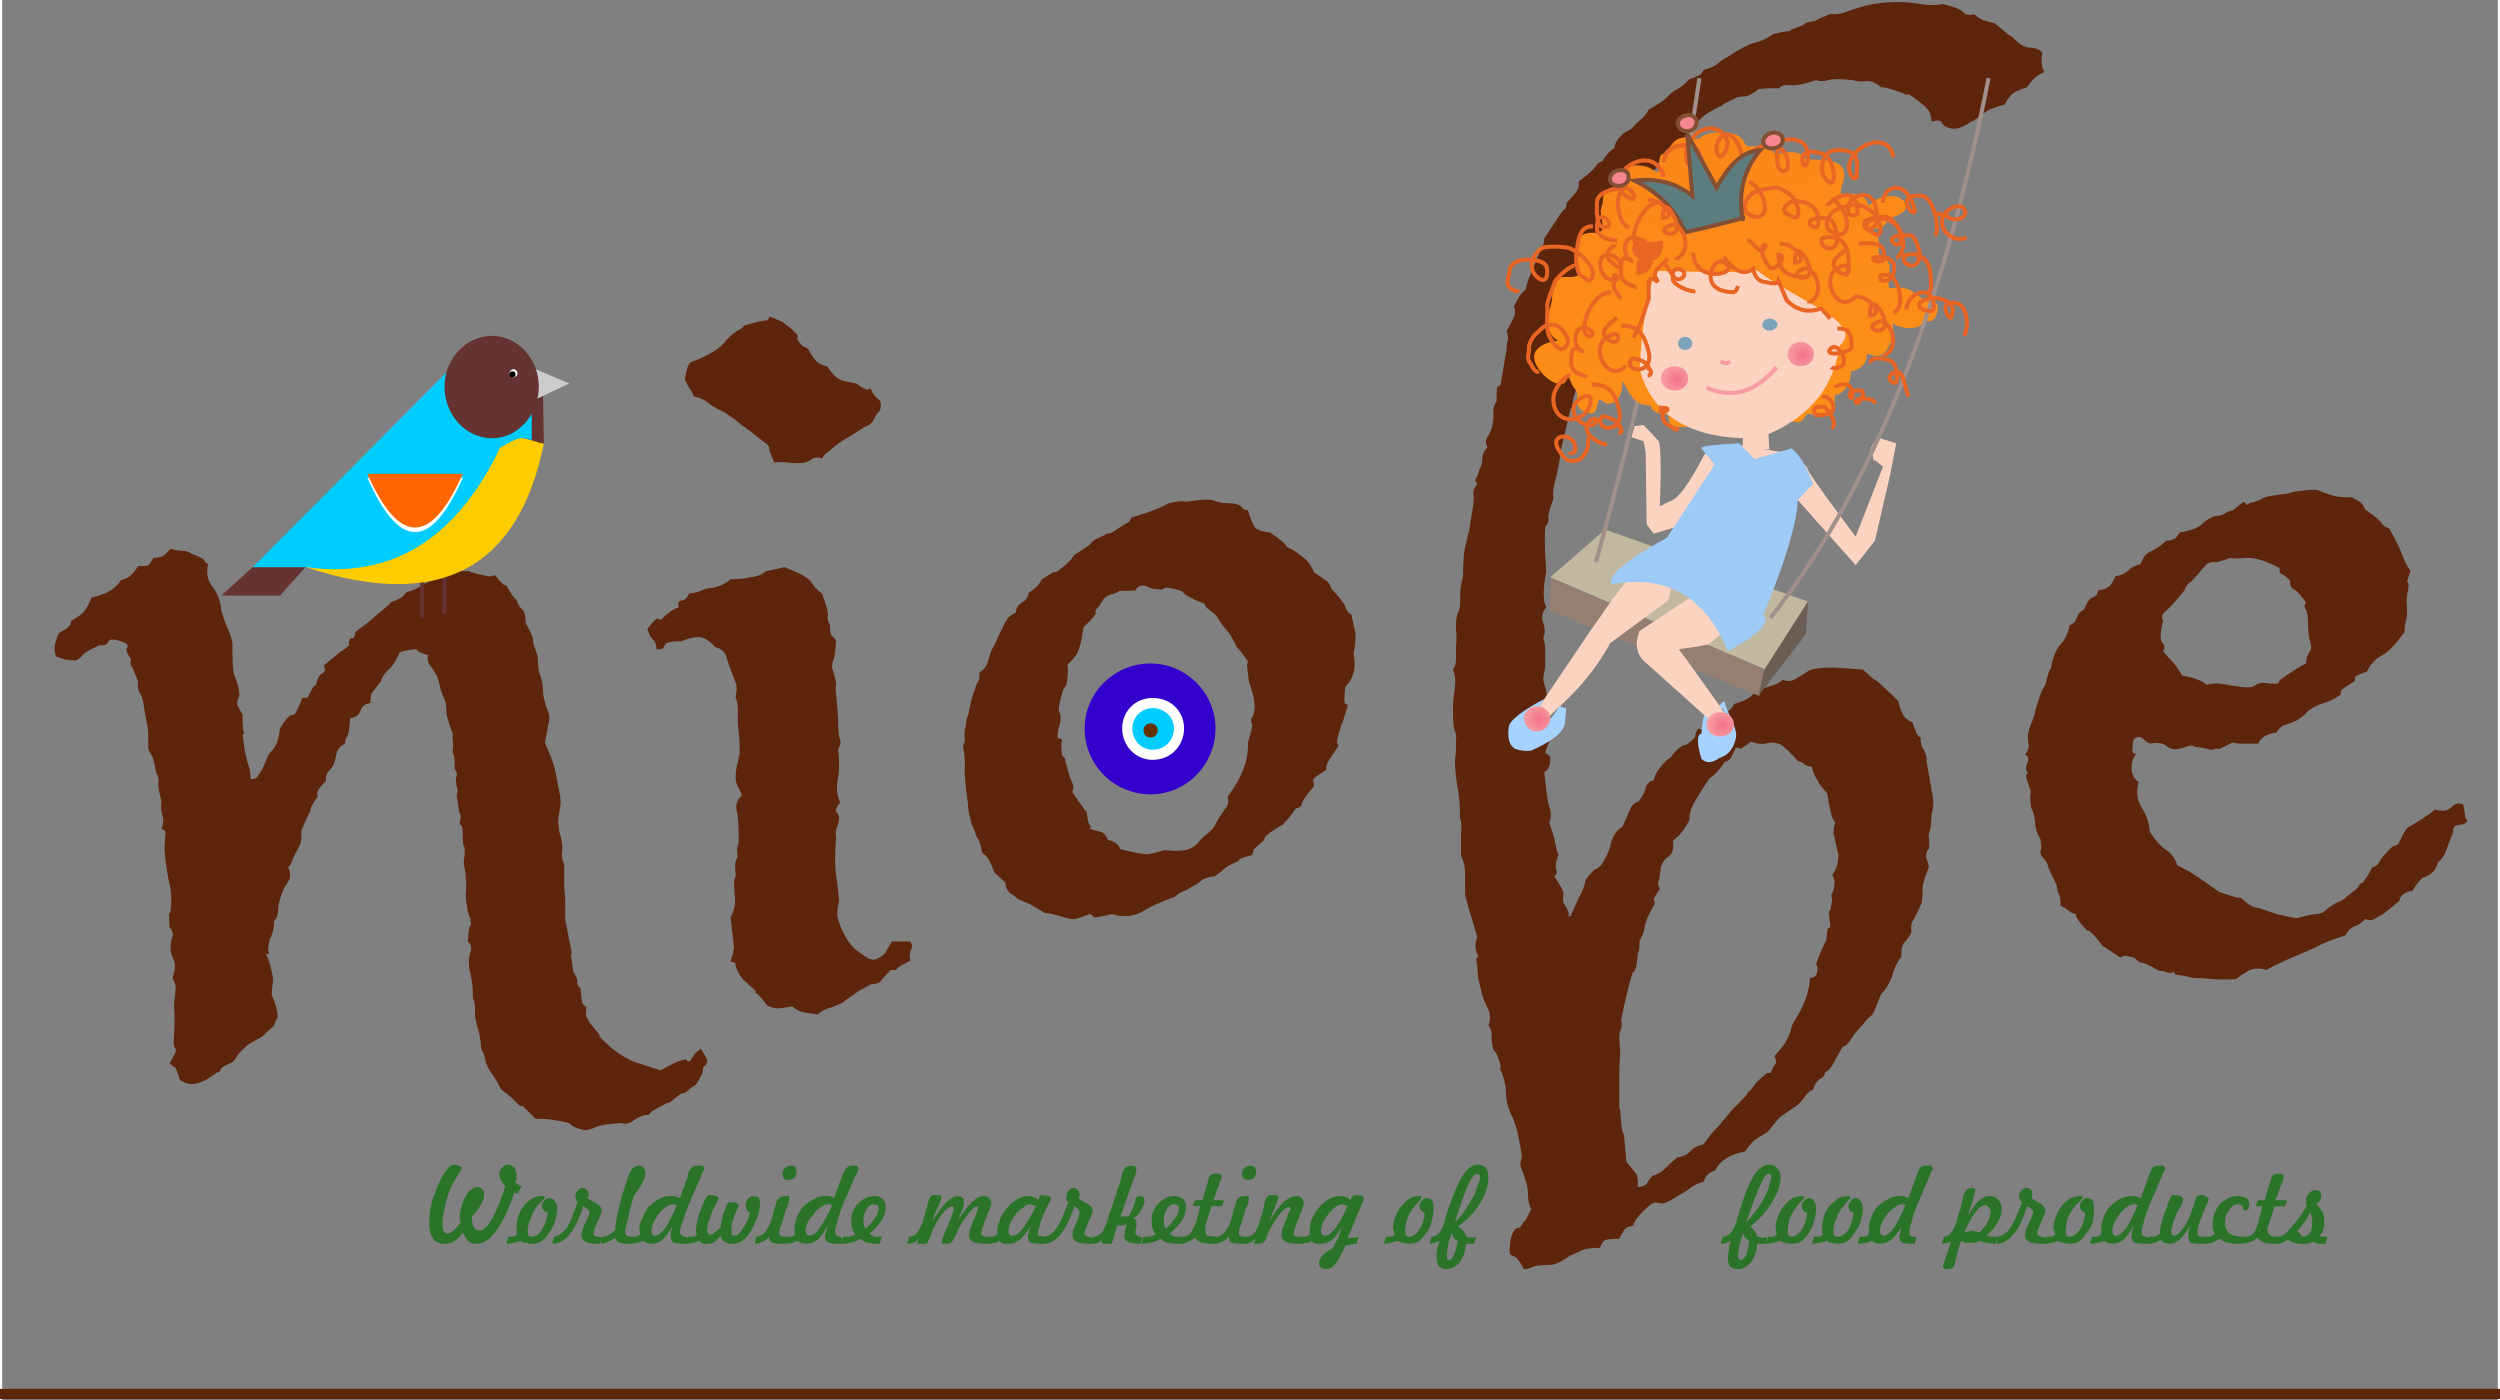 <svg version="1.2" xmlns="http://www.w3.org/2000/svg" viewBox="0 0 246 138" width="500" height="280">
	<rect x="0" y="0" width="246" height="138" fill="#808080" stroke="none"/>
	<title>niobelogo-pdf</title>
	<defs>
		<clipPath clipPathUnits="userSpaceOnUse" id="cp1">
			<path d="m-123-78h518v348h-518z"/>
		</clipPath>
		<linearGradient id="g1" x1="163.3" y1="2.1" x2="177.8" y2="53" gradientUnits="userSpaceOnUse">
			<stop offset="0" stop-color="#fb821a"/>
			<stop offset="1" stop-color="#fd9417"/>
		</linearGradient>
		<radialGradient id="g2" cx="165.1" cy="37.4" r="2.3" gradientUnits="userSpaceOnUse">
			<stop offset="0" stop-color="#f37189"/>
			<stop offset="1" stop-color="#f8b4b1"/>
		</radialGradient>
		<radialGradient id="g3" cx="177.5" cy="35" r="2.3" gradientUnits="userSpaceOnUse">
			<stop offset="0" stop-color="#f37189"/>
			<stop offset="1" stop-color="#f8b4b1"/>
		</radialGradient>
		<radialGradient id="g4" cx="151.5" cy="70.9" r="2.3" gradientUnits="userSpaceOnUse">
			<stop offset="0" stop-color="#f37189"/>
			<stop offset="1" stop-color="#f8b4b1"/>
		</radialGradient>
		<radialGradient id="g5" cx="169.6" cy="71.5" r="2.3" gradientUnits="userSpaceOnUse">
			<stop offset="0" stop-color="#f37189"/>
			<stop offset="1" stop-color="#f8b4b1"/>
		</radialGradient>
	</defs>
	<style>
		.s0 { fill: #5d250c } 
		.s1 { fill: #2b7329 } 
		.s2 { fill: none;stroke: #663333;stroke-width: .4 } 
		.s3 { fill: #663333 } 
		.s4 { fill: #ffcc00 } 
		.s5 { fill: #00ccff } 
		.s6 { fill: #cccccc } 
		.s7 { fill: #ffffff } 
		.s8 { fill: #ff6600 } 
		.s9 { fill: #000000 } 
		.s10 { fill: #3300cc } 
		.s11 { fill: #663300 } 
		.s12 { fill: #c2b89f } 
		.s13 { fill: #957f72 } 
		.s14 { fill: #6b5e55 } 
		.s15 { fill: none;stroke: #a18f8b;stroke-width: .4 } 
		.s16 { fill: url(#g1) } 
		.s17 { fill: #fcd3c1 } 
		.s18 { fill: none;stroke: #e96524;stroke-width: .4 } 
		.s19 { fill: none;stroke: #e96524;stroke-width: 1.4 } 
		.s20 { fill: url(#g2) } 
		.s21 { fill: #5c7c7e;stroke: #844e32;stroke-width: .4 } 
		.s22 { fill: #f68790;stroke: #844e32;stroke-width: .4 } 
		.s23 { fill: #7ca3b9 } 
		.s24 { fill: none;stroke: #f89ba3;stroke-width: .4 } 
		.s25 { fill: url(#g3) } 
		.s26 { fill: #a5d2fe } 
		.s27 { fill: url(#g4) } 
		.s28 { fill: url(#g5) } 
		.s29 { fill: #9ecaf6 } 
		.s30 { fill: none;stroke: #5d250c;stroke-width: 1 } 
	</style>
	<g id="Page 1" clip-path="url(#cp1)">
		<path id="Path 1" fill-rule="evenodd" class="s0" d="m55.9 92.7q0.3 1.3 0.2 1.4-0.1 0 0 0.3l0.2 1.4q0.4 0.6 0.4 0.9-0.1 0.4 0.3 0.7 0.1 1.2 0.2 1.5 0.2 0.3 0.4 0.4-0.1 0.7 0 1 0.2 0.2 0.3 0.5 0.8 1 0.9 1.1 0.1 0.1 0.1 0.3 1.9 2 3.8 2.6l2.2 0.7q1.3-0.7 1.3-0.7 1.2-0.5 1.3-0.3 0 0.2 0.3 0.1 0.6-1 0.8-1 0.2-0.1 0.2-0.3 0.7 1 0.7 1.3 0 0.3-0.4 0.6c0 0.4-0.1 0.7-0.3 1q-0.2 0.4-0.4 0.7-0.5 0.3-0.8 0.6-0.3 0.3-0.7 0.3-0.9 0.7-1 0.8-0.1 0.1-0.3 0.1-1.6 0.8-1.6 0.9 0 0-0.3 0.3-0.7 0-1.4 0.5-0.6 0.5-1.3 0.3c-1.3 0.1-2.1 0.2-2.5 0.4q-0.6 0.3-1.1 0.3-1.1-0.2-1.5-0.7-2.1-0.5-3.3-0.4-1.1-1.1-1.2-1.2-0.1-0.1-0.4-0.1-0.8-0.9-1.8-1.6-0.8-1.5-1.1-1.8-0.2-0.3-0.4-0.8-0.2-0.9-0.3-1.1-0.2-0.2-0.2-0.6-0.1-1.1-0.3-1.7-0.2-0.6-0.3-1.3 0.1-1.1-0.2-1.7 0-1.4-0.2-2.2-0.2-0.8-0.2-1.4 0-0.5 0.2-1.1 0.1-0.6-0.3-0.9 0.1-1.4 0.2-1.5 0.1 0 0.1-0.3 0-0.4-0.2-0.8-0.1-0.3-0.2-0.9-0.1-0.6-0.1-1.3 0.1-0.8 0-1.4 0-0.4-0.1-0.9-0.1-0.4-0.1-0.8 0.2-1.3 0-1.5-0.1-0.3-0.1-0.7 0-1.2-0.1-1.3-0.2-0.1-0.2-0.3 0.2-0.7 0-0.9-0.1-0.3-0.1-0.5-0.2-1.2-0.2-1.4 0.1-0.2 0.1-0.4-0.3-1.1-0.1-1.4 0.1-0.3-0.2-0.7 0-1.3-0.1-1.4-0.1-0.2-0.1-0.3 0.1-0.8 0-1.2 0-0.4 0-0.6-0.6-1.6-0.6-2.1 0-0.5-0.1-1-0.3-0.7-0.5-1.3-0.1-0.6-0.3-1.2-0.4-0.7-0.7-1.1-0.4-0.5-0.2-1-1.2-0.4-1.1-0.5 0.1-0.1-0.2-0.1c-0.8 0.1-1.3 0.2-1.5 0.3q-0.6 1.3-1.1 1.7-0.5 0.4-0.8 1.2-0.8 1-0.9 1.2-0.1 0.2-0.1 0.9-0.8 0.1-1 0.8-0.2 0.6-1 0.7-0.1 1.6-0.3 1.8-0.2 0.2-0.2 0.7-0.6 0.3-0.8 0.8-0.1 0.5-0.3 1.2-0.2 0.4-0.5 0.7-0.3 0.3-0.3 1-0.7 0.7-0.8 1-0.1 0.1 0 0.5-0.8 1.2-0.7 1.3 0 0.1-0.1 0.3-0.6 1.2-0.6 1.3-0.3 0.5-0.2 0.9 0 0.4-0.1 0.9-0.7 1.3-0.8 1.6-0.1 0.4-0.4 0.7 0.3 0.7 0.1 1.2-0.2 0.4-0.5 0.8-0.6 1.4-0.6 2.2 0 0.7-0.4 1.1 0 1.1-0.4 1.7-0.3 1.3-0.1 1.4 0.1 0.2-0.3 0.1 0.4 0.8 0.7 2.4 0 0.5-0.1 1.1-0.1 0.7 0.2 1.1 0.5 1.5 0.3 1.8-0.2 0.3-0.3 0.7-0.8 0.7-1.2 1.1-1.3 0.7-1.4 0.8-1 0.9-1.1 1.2-0.1 0.2-0.4 0.5-1.2 0.5-1.2 0.8 0 0.2-0.3 0.2-1 0.8-2 1.1-1 0.2-1.7-0.4-0.3-1.1-0.5-1.2-0.2-0.1-0.5-0.4c0.5-0.8 0.7-1.2 0.6-1.4q-0.2-0.3-0.2-0.5 0.1-1.9 0.1-2.8-0.1-1 0-1.7 0.2-1.3 0-1.5-0.1-0.3-0.2-0.5 0.4-1.2 0.1-1.8-0.3-0.6-0.3-1.2 0-0.6 0.2-1.1 0.1-0.5-0.3-0.9-0.1-1.4 0-1.4 0.1 0 0.1-0.3 0.2-1.5-0.2-3-0.3-1.5-0.4-3.1 0.1-1.4 0.1-1.6-0.1-0.2-0.4-0.3 0.3-0.7 0.1-1.3-0.2-0.6-0.1-1.4-0.4-1.6-0.3-1.9 0.1-0.3-0.2-0.9-0.3-1.6-0.5-1.8-0.2-0.3-0.3-0.6 0-0.6 0-1.4c0-0.5-0.1-1-0.2-1.4l-0.3-1.8q-0.1-0.6-0.4-1-0.2-0.5-0.1-1-0.5-1.4-0.7-1.6-0.1-0.1 0-0.6-0.6-0.9-0.4-1.1 0.2-0.2-0.1-0.5-1.5-0.6-1.7-0.2-0.2 0.5-0.9 0.4-1.3 0.6-1.6 0.9-0.3 0.4-0.7 0.6-0.7 0-1.1-0.1-0.4-0.1-0.9-0.3-0.2-0.6-0.1-1.1 0.1-0.6 0.4-1.2 0.9-0.5 1-0.7 0.2-0.1 0.2-0.5 1.1-0.6 1.4-1.1 0.4-0.6 0.6-1.2 1.3-0.3 1.9-0.7 0.6-0.4 1-1 0.7-0.2 1-0.5 0.4-0.4 0.7-0.9c0.7 0 1.1 0 1.1-0.2q0.2-0.2 0.4-0.6 0.7 0 1.1-0.3 0.4-0.4 0.6-0.6 0.7 0.2 1.2 0.2 0.5 0 0.9 0.3 1.1 0.4 1.2 0.6 0.1 0.3 0.4 0.4-0.3 1.3 0.4 2.2 0.8 1 0.9 2.4 0.4 1.3 0.7 1.9 0.3 0.7 0.4 1.3c0 1.5 0 2.6 0.2 3.2q0.4 0.9 0.5 1.9-0.4 0.9-0.1 1.2 0.2 0.4 0.4 0.8 0 1.3 0.1 1.6 0.1 0.3-0.1 0.3 0.2 1.8 0.5 2.8 0.3 0.8 0.3 1.6 0.6 0 0.7-0.3 0.2-0.3 0.4-0.6 0.1-0.2 0.4-0.9 0.3-0.8 0.5-0.9 0.3-0.3 0.6-0.9 0.2-0.7 0.3-1.4 0.7-1.2 1.1-1.3 0.4 0 0.5-0.4 0.4-0.7 0.5-1.1 0-0.3 0.6-0.2 0.5-1.1 0.7-1.2 0.2-0.1 0.2-0.3 0.1-0.6 0.5-0.9 0.5-0.2 0.2-0.8 1.3-1.1 1.7-1.4 0.4-0.2 0.8-0.6-0.1-0.7 0.3-0.7 0.3 0 0.3-0.6 1.5-1.1 1.8-1.4 0.3-0.3 0.7-0.6 1.1-0.9 1.1-1 1.1-0.3 1.4-0.9 1.3-0.4 1.7-0.8 1.6-0.7 2.1-0.9 0.6-0.3 1-0.4 1.2 0 1.4 0 0.2 0.1 0.6 0.2 1.5 0.4 1.7 0.3 0.1-0.1 0.3-0.1 0.8 1.1 1.1 1 0.7 1.3 1 1.4 0.2 0.7 0.6 1 0.3 0.3 0.3 1.3 0.7 1.3 0.7 1.5 0 0.1 0.1 0.7 0.4 1 0.4 1.4 0 0.5 0.1 1.2c0.3 0.7 0.4 1.3 0.4 1.7q0 0.6 0.2 1.3 0.1 0.5 0.3 0.9 0.2 0.5 0.1 1l-0.4 2.1q0.6 1.4 0.8 2 0.2 0.6 0.3 1.2 0.3 1.5 0.4 2.1 0.1 0.6 0 1.1-0.2 1-0.2 1.5 0.1 0.6 0.1 0.8 0.4 1.3 0.3 2-0.1 0.7 0.2 1.3 0 1 0 1.4 0 0.4 0 0.8 0.1 1 0.1 1.4 0 1.3 0 1.8zm19.7-61.5q0.6 0.2 1 0.4 0.3 0.1 0.8 0.5 1 0.8 1 1 0 0.3 0 0.4 0.5 0.7 0.7 0.7 0.3 0.1 0.4 0.3 0.6 1.1 1 1.3 0.3 0.2 0.8 0.3 0.8 1.2 1.5 1.4 0.7 0.2 1.4 0.3 0.5 0.4 0.8 0.5 0.2 0.2 0.6 0 0.3 0.7 0.7 1 0.5 0.3 0.2 1.2-0.4 0.4-0.6 0.9-0.3 0.5-0.9 0.7-1.1 0.7-2.1 1.3-0.9 0.6-1.4 1.1-0.5 0.3-0.7 0.7-0.5-0.2-0.9 0-0.4 0.3-0.8 0.4-0.8 0.1-1.6 0-0.7-0.1-1.4 0-0.5-1.2-0.5-1.3 0.1-0.2-0.2-0.5c-1.2-0.9-2-1.6-2.5-1.9q-0.7-0.6-1.6-1.2-0.9-0.4-1.6-0.9-0.7-0.6-1.5-0.7-0.3-0.7-0.5-0.9-0.2-0.3-0.4-0.8 0.2-1.5 0.6-1.7 2.7-1 3.5-2.2 0.9-0.9 1.3-1 0.3-0.2 0.4-0.4 1.7-0.5 2.1-0.5 0.4 0 0.4-0.4zm13.9 61.6q0.3 0.4 0.1 0.8-0.2 0.4-0.1 1.1-1.2 0.6-1.3 0.8-0.1 0.2-0.6 0.1-0.8 0.8-1 1.1-0.2 0.3-0.9 0.3l-1.3 0.7q-0.8 0.6-1 0.7-0.3 0.2-0.5 0.4c-0.6 0.3-1.1 0.5-1.5 0.6q-0.6 0.2-1 0.6-0.7-0.1-1.3-0.2-0.7-0.1-1.2-0.6-0.6 0.1-1.3 0.2-0.7 0-1.2-0.3-0.9-1.2-1.1-1.2-0.1 0 0-0.2-0.8-0.7-1.4-1.3-0.7-1.1-0.6-1.3 0-0.3-0.5-0.3 0.3-1 0.3-1.2 0.1-0.2 0-0.5l-0.3-2.7q0.3-0.5 0.4-1.1 0.1-0.5 0-1.1-0.1-1.5 0-1.6 0.1-0.1 0.1-0.4-0.1-1 0-1.3 0.1-0.3 0.2-0.5-0.1-0.8 0-1 0.1-0.3 0.1-0.6 0-2.2-0.2-2.9-0.2-0.8 0.5-1.5 0-0.2-0.3-0.7-0.3-0.5-0.3-1 0-0.9 0.2-1.5 0.1-0.6 0.2-0.8 0-1.5-0.1-2.2-0.1-0.7-0.1-1.3 0.1-1.6-0.2-2.1 0-0.4 0.1-0.8c0-0.3 0-0.5-0.1-0.7q-0.7-1.8-0.9-2.5-0.2-0.8-1.1-1-1-1.1-1.8-1-0.9 0.1-1.5 0.4-1.6 0-1.7 0.4-0.1 0.5-0.8 0.4 0-0.7-0.4-1-0.3-0.3-0.5-1 0.9-1.2 1.1-1 0.1 0.1 0.2 0.1 1.3-1.2 1.8-1.2-0.2-0.7 0.3-0.7 0.5-0.1 0.7-0.7 1-0.1 1.2-0.3 0.3-0.1 0.6-0.2 1.4-0.1 2.3-0.9 1.1 0 2-0.2 0.9-0.1 1.5-0.6 1.5-0.3 1.8-0.4 2.1 0.8 2.6 1.4 0.4 0.7 1.1 1.2c0.4 1 0.6 1.8 0.6 2.1q-0.1 0.6 0.2 1 0 0.9 0.2 1.1 0.3 0.2 0.4 0.5-0.1 1.3-0.2 1.7-0.2 0.4-0.2 0.9 0.4 1.2 0.4 1.7-0.1 0.5 0 0.9 0.2 2.2 0.2 2.5 0 1.7 0.2 2c0.1 0.3 0 0.6-0.2 1q0.2 1.4 0 2.8-0.3 1.3 0.2 2.4-0.5 0.6-0.4 0.9 0.2 0.2 0.3 0.5 0 0.5-0.2 1-0.2 0.5-0.1 1.1-0.2 2.2 0 3.6 0.2 1.5 0.3 2.6-0.3 1.2-0.1 1.8 0.2 0.7 0.5 1.3c0.5 1 1 1.6 1.5 1.9q0.3 0.2 0.7 0.5 0.4 0.3 0.9 0.3 0.6-0.2 1-0.6 0.3-0.5 0.7-1.2zm8.8-30.3q0.3-0.6 0.6-1.2 0.3-0.6 1-0.9 0.1-0.7 0.6-1 0.6-0.3 0.7-1 0.9-0.5 1.3-1.3 1.2-0.8 1.2-0.7 0 0 0.2 0 1.2-0.9 1.5-1.3 0.2-0.4 0.6-0.6 0.9-0.6 1.2-0.8 0.2-0.3 0.5-0.5 1.1-0.5 1.2-0.6 0.2 0 0.5-0.1 1.3-0.9 1.6-1 0.2-0.2 0.3-0.5 2.5-0.7 3.7-1.4 0.9-0.2 1.3-0.2 0.4 0.1 0.8 0 1.9-0.3 2.5 0 0.6 0.2 1.2 0.2 1.1 0 1.4 0.4 0.2 0.3 0.6 0.3 0.4 1.4 0.8 1.8 0.5 0.3 1.4 0.4 1.6 1.1 1.6 1.4 0.9 0.4 1.6 1 0.7 0.5 1.1 1.5 1 0.7 1.3 0.9 0.3 0.3 0.4 0.7 1.2 1.3 1.4 1.8 0.1 0.5 0.6 0.8 0.2 1 0.4 1.9c0 0.5 0 1.2-0.2 1.9 0.3 1.4 0 2.5-0.8 3.3q-0.2 1.6 0 1.7 0.3 0 0.2 0.3-0.3 0.9-0.4 1.3-0.2 0.4-0.3 0.8-0.4 1.3-0.3 1.5 0.2 0.2 0 0.4-0.9 1.3-1 1.6-0.1 0.2-0.1 0.6-1.3 0.8-1.3 1 0.1 0.1 0.1 0.6-1.2 1.4-1.2 1.8-0.1 0.3-0.6 0.4-0.5 0.8-1.3 1.6-1.2 0.7-1.5 1-0.3 0.2-0.3 0.5-0.8 0.7-1 0.9-0.1 0.3-0.2 0.6-1.3 0.3-1.3 0.5 0 0.1-0.1 0.1-1.2 0.5-1.5 0.9-0.4 0.3-0.8 0.6-0.7 0-1.3 0.4c-0.3 0.3-0.7 0.5-1.1 0.7q-0.4 0.3-0.8 0.4-0.4 0.2-0.7 0.5-2 0.7-3.3 1.5-1.3 0.7-2.9 0.2-1.7 0.4-1.8 0.3-0.1-0.2-0.4-0.3-1.2 0.5-1.6 0.5-0.4 0-1-0.2-1.3-0.4-1.8-0.4-1.3-0.8-1.8-1-0.5-0.2-0.9-0.4-0.3-0.3-0.8-0.6-0.4-0.4-0.4-1-1.1-1-1.1-1-0.6-1.7-1.2-1.9-0.2-1.3-0.5-1.5-0.4-1.1-0.4-1.1-0.1-0.1-0.2-0.5 0-0.2-0.2-0.8-0.1-0.6-0.1-1-0.4-2.6-0.3-3.7 0-1-0.2-2 0.2-0.3 0.2-0.6-0.1-0.3 0-1 0.2-1.2 0.3-1.4 0.1-0.2 0.1-0.4 0.2-1.2 0.6-2.2 0.1-0.4 0.3-0.7 0.2-0.4 0.1-0.9 0.7-0.4 0.9-1.2 0.2-0.9 0.6-1.5zm19.2-3.4q-0.8-0.4-1-0.6-0.1-0.2-0.4-0.3-1.4-0.4-1.6-0.2-0.2 0.2-0.4 0.1-0.7 0-1.3-0.3-0.7-0.3-1.1 0.4-1.4 0.1-1.5 0-0.4 0.3-0.9 0.4-0.4 0.1-0.7 0.4-0.4 0.7-0.6 0.9-0.3 0.2-0.2 0.6-0.4 0.6-1.2 1.3-0.3 2.1-0.7 2.7-0.4 0.6-0.9 1 0.1 0.6 0 1.3 0 0.8-0.4 1.1-0.6 2-0.4 2.3 0.2 0.3 0.1 1-0.5 1.7-0.1 1.6 0.4 0 0.2 0.4 0 1.4 0.2 1.4 0.2 0.1 0.2 0.4l0.4 1.5q0.5 1.1 0.4 1.2-0.1 0.1-0.1 0.4 0.8 1.2 1 1.4 0.1 0.3 0.4 0.5 0.1 1.1 0.3 1.3 0.2 0.2 0 0.4 0.6 0.2 1.1 0.3 0.4 0.1 0.7 0.8 1 0.2 1.2 0.9 2 0.5 2.7 0.5 0.7-0.1 1.7-0.4 1.9 0.2 2.6-0.2 0.6-0.3 0.9-0.8 0.5-0.5 0.8-0.7 0.2-0.2 0.5-0.5c0.4-0.8 0.8-1.4 1.1-1.8q0.5-0.5 0.3-1.3 2.1-2.7 2-5.3c0.3-1.1 0.5-1.7 0.4-1.8q-0.1-0.2-0.1-0.5 0.5-0.7 0.3-1.9-0.2-1-0.5-1.8-0.2-1.5-0.2-1.7 0.1-0.2 0.1-0.3-0.9-1.3-1.1-1.4-0.6-1.3-1.1-1.8-0.5-0.6-0.9-1.3-0.8-0.7-1-0.8-0.1-0.2-0.2-0.4zm30.8-24.7q0-0.6 0.1-0.8 0.1-0.3-0.1-1 0.3-0.5 0.6-1.1 0.4-0.7 0.1-1.3 0.5-0.9 0.7-1.2 0.2-0.2 0.5-0.5 0.2-1 0.4-1.3 0.1-0.3 0.2-0.5 0.7-1.7 0.9-2.2 0.3-0.4 0.3-1l0.8-1.2q0.9-1.4 1.1-1.6 0.3-0.1 0.3-0.7 0.4-0.4 0.8-0.9 0.5-0.5 0.4-1.2 1.3-1 1.6-1.4 0.3-0.5 0.7-0.6 0.5-0.7 0.7-0.9 0.2-0.2 0.5-0.4 0.2-1.2 1.7-1.9 0.4-0.5 0.9-0.9 0.5-0.4 0.8-1 1.4-0.8 1.7-1.1 0.5-0.6 1.1-0.9 0.7-0.4 1.2-1 0.4-0.1 0.8-0.3 0.4-0.1 0.6-0.6 1.1-0.3 1.5-0.7c0.2-0.2 0.5-0.4 0.9-0.6q1.8-1.2 2.7-1.4 0.9-0.2 1.7-0.8 1-0.3 1.4-0.3 0.3 0 0.5-0.2 1.2-0.4 1.5-0.7 0.9-0.1 1.1-0.3 0.3-0.2 0.7-0.3 0.4-0.3 0.9-0.2 0.4 0 0.8-0.1 1.9-0.7 3-0.9 1.2-0.2 2.5-0.2 1 0 2.2 0.2 1.2 0.2 2.2 0 1.7 0.4 2 0.8 0.3 0.4 1.1 0.2 0.4 0.4 0.9 0.6 0.4 0.1 1.1 0.3 0.9 0.7 1.1 0.9 0.3 0.3 0.6 0.4 1 1.1 1.8 1.1 0.8 0 1.2 0.5-0.2 1.3 0.2 1.9-1 0.4-1.7 1.5-1.3 0.4-1.6 0.8-0.3 0.3-0.6 0.9-1.4 0.4-1.7 0.6-0.3 0.2-0.6 0.4-0.6 0.5-0.8 0.6-0.3 0.1-0.5 0.3-1.2 0.7-1.9 0.4-0.5-0.1-0.7-0.5-0.2-0.4-1-0.1-0.1-0.8-0.3-1.1-0.3-0.4-0.6-0.6-1.3-1.1-1.5-1-0.2 0.1-0.4-0.1-1.6-0.6-2.2-0.6-0.8-0.7-1.5-0.6-0.6 0.1-1.3-0.1-1.8-0.2-2.4 0-0.7 0.2-1.2 0-1.8 0.6-2.6 0.5-0.8-0.1-1 0.3-0.6 0-1 0-0.5 0-1.1 0.1c-0.6 0.5-1.1 0.7-1.3 0.7q-0.4 0-0.8 0.1-1.4 0.7-1.4 0.7 0 0.1-0.3 0.2-2.3 1.1-2.4 2.1-0.9 0.4-1.1 1.1-0.7 0.1-0.9 0.5-0.3 0.4-0.9 0.6-0.8 1.3-0.9 1.7-0.2 0.3-0.7 0.4-0.9 1.3-1.3 2.6-0.4 1.2-0.9 1.6-0.5 0.4-0.4 1-0.5 0.9-0.7 1.2-0.1 0.4-0.4 0.6-0.3 1.7-0.7 2.2-0.3 0.4 0 0.8-0.6 0.7-0.5 1.9-0.7 1.1-1 1.4-0.2 0.3-0.1 0.9c-0.1 1.5-0.2 2.5-0.4 3.3q-0.2 1-0.2 2.2-1 1.3-0.8 1.5 0.1 0.1 0.1 0.4-0.4 1.3-0.3 1.5c0 0 0 0.2-0.2 0.3l-0.9 3.8q-0.3 2.2-0.6 3.2-0.3 1-0.2 1.9-0.5 1.3-0.5 1.8 0.1 0.5-0.3 0.9c-0.1 1.6 0 3 0.1 4.4q-0.5 2.6 0 3.6-0.6 0.6-0.3 1.5 0.3 0.9 0 1.5 0.2 0.5 0.2 1.2 0 0.8 0 1.6-0.2 1.1-0.2 1.2 0 0.2 0.1 0.5 0.4 1.3 0.2 1.9-0.1 0.6-0.1 1.2 0.1 1.6 0.3 1.9 0.2 0.3 0.1 0.7-0.5 1.1-0.3 1.2 0.3 0.1 0.4 0.4 0 1.2-0.6 1.4c0.2 1.7 0.3 2.8 0.5 3.4q0.3 0.9 0 1.6 0.5 1.4 0.6 2.1 0.1 0.6 0.3 1-0.4 1.2-0.2 1.5 0.1 0.5-0.2 0.7c0.6 0.9 0.9 1.4 0.9 1.7q-0.1 0.4 0 0.9 0.6 0.9 0.5 1.2-0.1 0.2 0.2 0.1 0.4-0.9 0.8-1.8 0.5-0.8 0.7-1.8 0.6-0.8 0.9-1 0.3-0.1 0.6-0.4 0.8-1.2 1-2.3 0.3-1 1.1-1.5 0.6-1.3 0.8-1.8 0.2-0.5 0.8-0.7 0.6-0.8 0.7-1.3 0.1-0.6 0.8-0.8 0.1-0.6 0.6-1.2 0.4-0.6 1.1-1.1 0.8-1.1 1.5-1.2 0.8-0.5 0.9-0.9 0-0.3 0.3-0.7 0.5 0.3 0.8-0.1 0.3-0.4 0.7-0.7c0.4-0.2 0.8-0.5 1.2-0.7q0.6-0.4 0.8-0.9 1.3-0.4 1.6-0.7 0.2-0.2 0.6-0.5c0.6-0.3 1.1-0.5 1.5-0.6q0.7-0.2 1.1-0.6 0.7 0.3 1.3-0.1 0.7-0.4 1.3-0.8 0.7-0.3 2.4-0.3 1.7 0.1 2.9 0.2 0.9 0.8 1 0.9 0.2 0.1 0.6 0.4 1.2 1.1 1.4 1.3 0.2 0.2 0.5 0.5 0.2 0.9 0.5 1.4 0.2 0.4 0.9 0.7 0.1 0.4 0.3 0.8 0.1 0.5 0.5 0.7c0 0.6 0.1 0.9 0.3 1.2q0.3 0.4 0.3 1.2 0.3 1.8 0.5 2.9 0.3 1.1 0 2.2-0.1 1.5-0.2 1.7-0.1 0.2-0.1 0.5 0.1 1.1 0 1.3-0.2 0.1-0.2 0.4-0.1 0.2 0 0.6 0.2 0.4 0.2 0.8-0.7 1.7-0.6 2.3 0 0.5-0.1 1.2-0.6 1.4-0.9 1.8-0.2 0.4-0.1 1.1-0.3 0.6-0.7 1c-0.3 0.3-0.3 0.8-0.3 1.4-0.4 0.5-0.7 1.1-0.9 1.9q-0.4 1.1-1.1 1.8-0.7 1.8-0.8 1.9-0.1 0.2-0.4 0.4-0.3 0.3-0.6 0.7-0.4 0.4-0.8 0.9-0.8 1.3-1.2 1.3-0.8 1.4-1 1.8-0.2 0.4-0.7 0.7-0.1 0.5-0.6 0.7-0.4 0.3-0.6 1-0.5 0.2-0.8 0.7-0.3 0.4-0.7 0.8-1.3 0.9-1.6 1.1-0.3 0.2-0.5 0.5-0.8 1-0.9 1.1-0.9 0.5-1.4 0.9-0.4 0.4-0.8 1-2.2 0.4-3 1.9-0.8 0.2-1.1 1.1c-0.5 0.1-0.9 0.3-1.3 0.6q-0.5 0.4-1.1 0.7-1.5 1-1.9 0.8-0.5-0.2-1 0.2-1.6 1.4-1.6 2-0.6 0.1-0.9 0.4-0.2 0.3-0.5 0.9-1.2 0-1.5 0.2-0.3 0.3-0.4 0.7-1.1 0-1.7 0.2-0.6 0.3-1.3 0.6c-0.6 0.4-0.9 0.6-1.2 0.7q-0.4 0.2-0.9 0.2-1.2 0-1.6 0.2-0.4 0.2-0.8 0.2-0.7-1.3-1.1-1.3-0.4-0.1-0.3-0.7 0.1-2.1 1-2.1 0.3-0.5 0.6-0.8 0.2-0.4 0.5-1-0.3-0.7-0.3-1.4 0-0.7-0.2-1.3-0.2-0.7-0.4-1.2-0.3-0.5 0-1.2-0.4-3-1-4.1-0.6-1.2-0.6-2.8-0.2-1.1-0.4-1.5-0.2-0.3-0.1-0.6-0.3-1.3-0.7-1.6-0.2-0.7-0.2-1.3 0.1-0.6-0.3-1.1 0.3-0.8 0-1.6-0.4-0.7-0.6-1.4l-0.4-1.6q-0.1-1.5-0.2-1.8-0.1-0.2 0.2-0.4-0.5-1.1-0.1-1.9-0.6-2.1-0.8-2.7-0.2-0.7-0.4-1.5 0-1.2 0-2.1 0-1-0.4-1.7 0-1.6 0-2.4 0.1-0.8-0.1-1.4 0-1.9-0.3-3.3c-0.2-1.3-0.2-2.1-0.2-2.4q0.1-0.5 0.1-1.1 0-0.4 0-0.9 0.1-0.4-0.2-1.1-0.2-1.8 0-3.4 0.3-1.5-0.1-2.4 0.3-0.4 0.3-1 0-0.6 0-1.1 0.1-1.4 0-1.8 0-0.3 0-0.6 0-0.6 0.2-1.1 0.2-0.4 0.2-0.9 0-1.3 0.1-1.8 0.1-0.4 0.2-1 0-1.9 0.2-2.8 0.2-0.8 0.4-1.6l0.4-2.5q0.1-0.8 0-1.2 0-0.4 0.4-0.9-0.3-0.3-0.1-0.6 0.2-0.3 0.3-0.8 0.3-0.5 0.3-1.1 0-0.6 0.5-1.1-0.3-0.6 0-1 0.2-0.3 0.4-0.8 0.2-0.8 0.2-1.5-0.1-0.7 0.3-1.2 0-1.5 0.1-1.5 0.2 0 0.3-0.2zm26.4 69.7q0.8-0.9 0.9-1.1 0.2-0.2 0.3-0.5 0.2-0.3 0.4-0.9 0.1-0.5 0.2-0.7 1.6-2.4 1.7-4.5 0.6 0 0.7-0.6 0.1-0.5-0.1-0.8 0.6-1.6 1-2.3 0.1-1.2 0.2-1.2 0.2 0 0.2-0.3-0.2-1.4-0.1-1.4 0.1 0 0.1-0.1 0.2-1 0.2-1.1-0.1-0.2-0.1-0.4 0.3-0.5 0.3-1 0.1-0.4-0.2-1 0.6-0.7 0.6-2c-0.2-0.7-0.3-1.3-0.4-1.7q-0.2-0.6 0.1-1.4-0.4-0.5-0.5-1.3-0.2-0.8-0.3-1.6-0.9-1-0.9-1.2-0.5-0.7-0.6-1.4-0.6-0.1-0.8-0.3-0.2-0.2-0.6-0.3-1-1.1-1.3-1.3-0.3-0.3-0.6-0.4-0.7-0.2-1.3 0-0.7 0.1-1.4-0.2-1.1 0.8-1.1 0.7-0.1-0.1-0.4-0.1-0.2 0.4-0.4 0.8-0.2 0.5-0.7 0.6-0.8 1.2-1.5 1.6-1 1.5-1.5 2.4-0.5 0.8-0.5 1.8-0.9 1.5-1.2 1.6c-0.1 0.1-0.2 0.2-0.4 0.4q0.1 1.2-0.4 1.5-0.5 0.3-0.8 1-0.1 1.1-0.2 1.4-0.2 0.3 0.1 0.8-0.6 0.9-0.6 1.1 0.1 0.2 0.1 0.4-0.9 1.5-1 2.3-0.1 0.7-0.5 1.3 0 0.9-0.1 1.1-0.1 0.2-0.1 0.6-0.1 0.9-0.2 1.1-0.1 0.3-0.3 0.4-0.7 2.4-1.1 4.6 0.1 0.9-0.1 1.1-0.1 0.3-0.1 0.7 0.1 1.2 0.1 1.7-0.1 0.8-0.1 1.9 0 1.1 0 1.7 0 1.5 0 1.6 0.1 0.1 0.1 0.4 0.1 1.4 0.2 1.9 0.2 0.4 0.2 0.7l0.2 2.3q0.4 0.5 0.8 1c0.3 0.3 0.4 0.8 0.3 1.5q0.6 0 0.9-0.3 0.2-0.4 0.6-0.8 0.7-0.2 1.2-0.7 0.5-0.5 1.2-1.1c0.6-0.1 1-0.3 1.3-0.6q0.4-0.5 1.3-0.7 0.8-1.1 1.2-1.5 0.4-0.4 0.7-0.8l1.1-1.3q0.4-0.3 0.6-0.6 0.3-0.3 0.6-0.6 0.2-0.4 0.5-0.6 0.2-0.3 0.5-0.7 0.9-0.8 1-0.9 0.2-0.1 0.4 0 0.2-0.5 0.4-0.8 0.3-0.2 0-0.9z"/>
		<path id="Path 2" fill-rule="evenodd" class="s0" d="m234.7 90.1q-0.6 0.3-0.9 0.5-0.2 0.2-0.9 0-0.4 0.5-1 0.7-0.7 0.3-0.9 0.9-2 0.6-3 1.2c-1.6 0.7-2.6 1.1-3.2 1.4q-0.9 0.4-1.6 0.8-1.1-0.3-1.8 0.1-0.7 0.4-1.2 0.8-1.2 0.1-2.4 0-1.1-0.1-1.8-0.1-1.3-0.3-1.6-0.3-0.3 0-0.3-0.3-0.6 0.2-0.8 0-0.3-0.1-0.7-0.1-1.3-0.8-1.7-0.8-0.4-0.1-0.6-0.4 0-0.1-0.6-0.2-0.6-0.2-0.9 0.1l-1.8-1.2q-1.1-1.5-1.5-1.5-1.1-1.1-1.1-1.6-0.5-0.1-0.8-0.4-0.2-0.2-0.7-0.4 0-1-0.2-1.2-0.1-0.2-0.2-0.9-0.8-1.6-0.8-1.7-0.1-0.5-0.4-0.8-0.3-0.3-0.4-0.6 0-0.2 0.1-0.5 0-0.4-0.1-0.9-0.5-0.8-0.5-1.6-0.1-0.9-0.4-1.5-0.1-0.5-0.1-1.1 0.1-0.5 0-0.7-0.4-1.1-0.4-1.3 0-0.2 0.2-0.3c-0.2-0.2-0.3-0.5-0.1-0.9q0.3-0.7-0.2-0.9 0.5-0.6 0.3-1.3-0.1-0.8 0.2-1.5 0.4-0.9 0.6-1.9 0.4-1.3 0.6-1.7 0.2-0.3 0.3-0.5 0.3-1.2 0.4-1.4 0.2-0.2 0.2-0.5 0.3-1.5 1-2.2 0.6-0.7 0.8-1.8 0.5-0.1 0.7-0.7 0.2-0.6 0.7-0.8 0.4-1 0.8-1.2 0.5-0.1 0.6-0.7 0.8-0.1 1.2-0.5 0.3-0.4 0.5-0.9 0.8-0.1 1.3-0.6 0.4-0.4 1.2-0.6 0.3-1 1.1-1.3 0.8-0.4 1.4-1 1 0 1.3-0.8 1.7-0.3 2.2-0.8 0.5-0.5 1.2-0.8 0.9-0.1 1.1-0.3 0.3-0.2 0.8-0.3 1.2-1.1 1.2-0.7 0.1 0.3 0.4 0 0.5-0.1 1-0.3 0.4-0.3 1-0.4 1.2-0.2 1.6-0.2 0.3-0.1 0.7-0.2 1.8-0.3 2.4-0.2 0.7 0.3 1.7 0.6 1.1 0.2 1.7 0.1 0.3 0.2 0.7 0.4 0.4 0.2 0.6 0.8 1.3 0.9 1.6 1.3 0.2 0.4 0.8 0.6 0.9 1.6 1.2 2.4 0.3 0.9 0.9 1.8-0.4 1-0.3 1.1 0.1 0.1 0.1 0.3 0 0.3-0.1 0.7-0.1 0.5-0.1 0.9 0.1 1 0 1.7-0.2 0.6-0.2 1.3-1.3 1.8-2.2 2.3-1 0.5-1.5 1.6-1.2 0.4-1.2 0.6 0.1 0.3-0.1 0.4-1.1 0.7-1.2 0.8-0.1 0.2-0.1 0.5-1.1 0.7-2 0.9-1 0.4-1.4 0.9-0.4 0.4-0.9 0.7-0.4 0.2-1 0.4-0.6 0.1-1 0.8c-0.9 0.1-1.6 0.5-1.8 1.1q-1.6 0-2 0-0.4-0.1-0.6-0.1-1.4 0.8-1.5 0.6 0-0.1-0.1 0-0.4 0.2-0.9 0-0.5-0.1-1.2-0.2-0.2-0.2-0.8 0-0.5 0.2-0.7 0.2-0.8 0.2-1.3-0.3-0.5-0.4-1.6-0.2-0.4-0.2-0.7-0.5-0.3-0.3-0.8 0-0.2 0.1-0.2 0.9c-0.1 0.5 0.1 0.7 0.4 0.5q-0.5 0.7-0.5 1.5 0 0.9 0.7 1.4-0.4 1.4 0.3 2.5 0.7 1.1 0.8 2.4c0.5 0.7 0.9 1.3 1.5 1.7 0.6 0.4 1 0.9 1.2 1.6q1.1 0.5 2.1 1.2 0.9 0.6 2 1.4 0.8 0.3 1.2 0.4 0.5 0.2 1 0.2 1 1 1.7 1 1.5 0.5 1.8 0.6 0.3 0.1 0.5 0.1 1.2 0.3 1.5 0.3 1.5-0.4 1.9-0.4 0.3 0 0.7-0.2c0.7-0.6 1.2-0.9 1.5-1q0.5-0.2 0.9-0.6 1.1-0.8 1.1-1 0.1-0.2 0.4-0.3 0.9-1.3 0.9-1.5 0.5-0.1 0.7-0.5 0.2-0.4 0.4-0.6 0.8-0.9 1-1 0.2 0 0.5-0.2 0.6-1.3 0.8-1.5 0.2-0.2 0.6-0.4 1.8-1.1 2.2-1.5 1.1 0.3 1.6-0.2 0.5-0.6 1.2-0.3 0.2 1.2 0.2 1.3 0 0.1 0.2 0.3-0.2 0.4-0.8 0.4-0.7 0.1-0.6 0.7-0.6 1.6-0.8 2.1-0.2 0.5-0.7 0.9-0.3 1.2-1.5 1.5-0.7 0.7-1 1.3-1.2 0.2-1.3 1zm-19.8-23.5q0.6 0.1 1.3 0.3 0.8 0.3 1.1 0.6 0.8-0.2 1.4-0.1 0.7 0.1 1.2 0.2 1.7 0.3 2.1 0 0.4-0.3 0.9-0.3 1.4 0.2 1.5 0 0-0.2 0.3-0.4 1.7-1.2 2.4-1.5 0-0.4 0.1-0.7 0.2-0.4 0.4-0.7 0-0.6-0.2-1.1-0.1-0.6-0.1-1.1 0-1.3-0.2-1.7-0.3-0.3 0-0.7c-0.5-0.7-0.8-1.1-1.2-1.3q-0.4-0.2-0.4-0.9-0.5-0.5-0.8-0.6-0.3-0.2-0.2-0.6-2.1-1.1-3.3-1-1.4 0.1-1.4 0 0 0-0.2 0-1.3 0.5-1.6 0.4-0.3 0-0.7 0.2-1.1 1.3-1.5 1.7-0.5 0.3-0.7 0.9-1.2 1.5-1.8 2-0.6 0.5-0.3 1c-0.3 1.2-0.3 1.9-0.1 2.1q0.4 0.4 0.1 0.9 0.5 0.6 1 1.1 0.5 0.6 0.9 1.3z"/>
		<path id="Path 3" fill-rule="evenodd" class="s1" d="m45.4 121.5q-0.4 0.6-0.9 0.9-0.4 0.2-0.9 0.2-0.8 0-1.1-0.5-0.4-0.5-0.4-1.6 0-1 0.3-2.2 0.4-1.2 0.9-2.2 0.4-0.7 0.7-1 0.3-0.3 0.5-0.3 0.3 0 0.5 0.1 0.3 0.1 0.3 0.3 0 0-0.3 0.5-0.3 0.5-0.6 1-0.5 1-0.7 2-0.3 1.1-0.3 1.9 0 0.5 0.1 0.7 0.1 0.3 0.4 0.3 0.2 0 0.6-0.3 0.3-0.3 0.7-0.8-0.1-0.4-0.1-0.5 0-0.5 0.2-1.1 0.1-0.5 0.4-1 0.2-0.4 0.5-0.6 0.3-0.3 0.6-0.3 0.3 0 0.5 0.2 0.2 0.2 0.2 0.5 0 0.6-0.4 1.2-0.3 0.5-0.8 1v0.1q0 0.6 0.2 1 0.2 0.3 0.6 0.3 0.5 0 1.2-1.2 0.7-1.2 1.3-3.2-0.3-0.3-0.4-0.5-0.2-0.3-0.2-0.6 0-0.5 0.3-0.7 0.2-0.3 0.5-0.3 0.4 0 0.7 0.3 0.2 0.3 0.2 0.8 0 0.2 0 0.4-0.1 0.1-0.1 0.3 0.2 0.1 0.3 0.2 0.1 0.1 0.3 0.1l-0.4 0.8q-0.1-0.1-0.2-0.1-0.1-0.1-0.1-0.1-0.8 2.5-1.8 3.8-0.9 1.3-1.9 1.3-0.5 0-0.8-0.2-0.3-0.3-0.6-0.9zm8.4-2q-0.3 0-0.4-0.2-0.2-0.1-0.2-0.4 0-0.3 0.2-0.5 0.2-0.3 0.5-0.3 0.4 0 0.6 0.3 0.2 0.3 0.2 0.7 0 0.6-0.2 1.3-0.2 0.6-0.6 1.1-0.3 0.6-0.8 0.9-0.4 0.2-0.9 0.2-0.3 0-0.6-0.1-0.3 0-0.5-0.2-0.3 0.1-0.6 0.2-0.4 0.1-0.8 0.1l0.2-0.7q0.3 0 0.5 0 0.2-0.1 0.4-0.2-0.1-0.1-0.1-0.3 0-0.2 0-0.4 0-0.6 0.2-1.2 0.2-0.6 0.6-1 0.3-0.4 0.8-0.7 0.5-0.2 0.9-0.2 0.1 0 0.2 0 0.1 0.1 0.1 0.1 0 0.1-0.3 0.4-0.2 0.2-0.4 0.4-0.5 0.6-0.7 1.3-0.3 0.7-0.3 1.2 0 0.3 0.1 0.5 0.1 0.1 0.3 0.1 0.6 0 1-0.7 0.5-0.8 0.6-1.7zm0.4 3.1l0.2-0.7q0.6-0.1 1.2-0.8 0.5-0.7 1.1-2.6-0.1-0.1-0.1-0.2-0.1-0.2-0.1-0.3 0-0.4 0.2-0.6 0.2-0.3 0.5-0.3 0.3 0 0.4 0.2 0.2 0.1 0.2 0.4 0 0.1 0 0.2 0 0.1-0.1 0.2 0.3 0.2 0.7 0.4 0.7 0.4 0.7 0.8 0 0.3-0.4 1.1-0.4 0.9-0.4 1.2 0 0.2 0.1 0.2 0.2 0.1 0.7 0.2l-0.2 0.6h-0.1q-0.9 0-1.3-0.2-0.4-0.2-0.4-0.7 0-0.4 0.4-1.2 0.4-0.8 0.4-1 0-0.1-0.2-0.3-0.1-0.1-0.4-0.3-0.7 2-1.4 2.8-0.7 0.9-1.7 0.9zm4.8 0l0.1-0.7q0.3 0 0.6-0.1 0.3-0.2 0.7-0.5 0.1-1.1 0.4-2.3 0.3-1.2 0.7-2.4 0.3-1 0.6-1.4 0.3-0.3 0.7-0.3 0.2 0 0.4 0.2 0.2 0.2 0.2 0.5 0 0.4-0.3 1-0.3 0.6-0.8 1.2-0.4 1.2-0.6 2.3-0.3 1-0.3 1.3 0 0.3 0.2 0.4 0.1 0.1 0.4 0.1 0.3 0 0.5 0 0.2-0.1 0.4-0.2 0-0.1 0-0.2-0.1-0.1-0.1-0.3 0-0.6 0.3-1.1 0.2-0.6 0.6-1.1 0.5-0.5 1-0.8 0.6-0.3 1.2-0.3 0.2 0 0.4 0 0.2 0.1 0.5 0.2l0.8-2.2q0-0.1 0-0.2 0.3-0.8 0.8-0.8 0.4 0 0.6 0 0.2 0.1 0.2 0.3 0 0.1-0.2 0.4-0.1 0.2-0.1 0.3l-0.9 2.1q-0.5 1.1-0.8 2.1-0.4 1-0.4 1.3 0 0.3 0.2 0.4 0.2 0.1 0.6 0.2l-0.2 0.6h-0.1q-0.8 0-1.1-0.1-0.3-0.2-0.3-0.6 0-0.2 0-0.4 0.1-0.3 0.2-0.7-0.5 0.9-1 1.4-0.5 0.4-1.1 0.4-0.3 0-0.5-0.1-0.2-0.1-0.3-0.2-0.2 0.1-0.6 0.2-0.3 0.1-0.8 0.1h-0.1q-0.6 0-0.9-0.1-0.3-0.2-0.4-0.5-0.3 0.3-0.7 0.4-0.3 0.2-0.7 0.2zm7.5-3.8q-0.1 0-0.2-0.1-0.1 0-0.1 0-0.4 0-0.8 0.3-0.3 0.2-0.7 0.7-0.3 0.4-0.5 0.8-0.2 0.5-0.2 0.8 0 0.2 0.1 0.4 0.1 0.1 0.3 0.1 0.4 0 1-0.8 0.5-0.8 1.1-2.2zm0.9 3.8l0.2-0.7q0.3 0 0.5 0 0.2-0.1 0.4-0.1-0.1-0.2-0.1-0.4 0-0.1 0-0.2 0-0.4 0.2-1.2 0.2-0.7 0.6-1.6 0.2-0.4 0.3-0.5 0.1-0.1 0.4-0.1 0.3 0 0.5 0.1 0.2 0.1 0.2 0.3 0 0-0.2 0.4-0.2 0.4-0.4 0.8-0.2 0.6-0.4 1.1-0.1 0.5-0.1 0.8 0 0.2 0.1 0.3 0 0.1 0.2 0.1 0.2 0 0.4-0.2 0.3-0.2 0.6-0.5 0.1-0.5 0.2-1.1 0.2-0.5 0.4-1.1 0.1-0.2 0.2-0.3 0.1 0 0.3 0 0.3 0 0.5 0.1 0.2 0 0.2 0.2 0 0-0.1 0.3-0.2 0.4-0.3 0.7-0.2 0.6-0.3 0.9 0 0.4 0 0.6 0 0.2 0 0.4 0.1 0.1 0.3 0.1 0.4 0 0.8-0.7 0.5-0.7 0.7-1.6-0.2-0.1-0.3-0.2-0.1-0.2-0.1-0.5 0-0.4 0.2-0.6 0.2-0.3 0.6-0.3 0.3 0 0.5 0.2 0.1 0.2 0.1 0.6 0 0.4-0.2 1.1-0.2 0.6-0.5 1.2-0.5 0.9-1 1.3-0.5 0.3-1.1 0.3-0.4 0-0.7-0.2-0.3-0.2-0.4-0.6-0.4 0.5-0.7 0.7-0.3 0.1-0.6 0.1-0.2 0-0.4 0-0.2-0.1-0.4-0.3-0.3 0.2-0.6 0.2-0.3 0.1-0.7 0.1zm6.8 0l0.1-0.7q0.6 0 1-0.6 0.5-0.6 0.8-2.1 0.1-0.2 0.2-0.6 0.1-0.7 1-0.7 0.1 0 0.2 0 0.1 0.1 0.1 0.2 0 0.1-0.1 0.6-0.2 0.4-0.3 0.7l-0.4 1.4-0.1 0.1q-0.1 0.5-0.1 0.6 0 0.3 0.1 0.3 0.1 0.1 0.6 0.1l-0.2 0.7h-0.2q-0.6 0-1-0.1-0.3-0.2-0.3-0.6-0.3 0.4-0.7 0.5-0.3 0.2-0.7 0.2zm3.3-6.3q-0.3 0-0.4-0.1-0.2-0.2-0.2-0.5 0-0.3 0.3-0.6 0.2-0.2 0.5-0.2 0.3 0 0.5 0.1 0.1 0.2 0.1 0.5 0 0.4-0.2 0.6-0.2 0.2-0.6 0.2zm-0.4 6.3l0.2-0.7q0.2 0 0.5 0 0.2-0.1 0.4-0.2-0.1-0.1-0.1-0.2 0-0.1 0-0.3 0-0.6 0.2-1.1 0.2-0.6 0.6-1.1 0.5-0.5 1.1-0.8 0.5-0.3 1.1-0.3 0.3 0 0.5 0 0.2 0.1 0.4 0.2l0.8-2.2q0-0.1 0.1-0.2 0.3-0.8 0.8-0.8 0.4 0 0.5 0 0.2 0.1 0.2 0.3 0 0.1-0.1 0.4-0.1 0.2-0.2 0.3l-0.9 2.1q-0.5 1.1-0.8 2.1-0.3 1-0.3 1.3 0 0.3 0.2 0.4 0.1 0.1 0.5 0.2l-0.1 0.6h-0.1q-0.8 0-1.1-0.1-0.4-0.2-0.4-0.6 0-0.2 0.1-0.4 0.1-0.3 0.2-0.7-0.5 0.9-1 1.4-0.6 0.4-1.1 0.4-0.3 0-0.6-0.1-0.2-0.1-0.3-0.2-0.2 0.1-0.5 0.2-0.3 0.1-0.8 0.1zm4.7-3.8q-0.1 0-0.2-0.1-0.1 0-0.2 0-0.3 0-0.7 0.3-0.4 0.2-0.7 0.7-0.4 0.4-0.6 0.8-0.2 0.5-0.2 0.8 0 0.2 0.1 0.4 0.2 0.1 0.3 0.1 0.5 0 1-0.8 0.6-0.8 1.2-2.2zm2.8 3.3q-0.5 0.3-1 0.4-0.4 0.1-0.9 0.1l0.2-0.7q0.3 0 0.6 0 0.3-0.1 0.6-0.2-0.2-0.3-0.3-0.6-0.1-0.3-0.1-0.8 0-1 0.7-1.7 0.7-0.7 1.6-0.7 0.5 0 0.8 0.3 0.3 0.3 0.3 0.8 0 0.6-0.4 1.3-0.5 0.7-1.2 1.3 0.2 0.2 0.5 0.3 0.2 0 0.6 0h0.1l-0.2 0.7h-0.2q-0.5 0-1-0.1-0.4-0.1-0.7-0.4zm0.5-1q0.5-0.4 0.9-1 0.4-0.5 0.4-1 0-0.2-0.1-0.3-0.2-0.1-0.4-0.1-0.4 0-0.7 0.5-0.3 0.5-0.3 1.1 0 0.3 0 0.4 0.1 0.2 0.2 0.4zm4.1 1.5l0.2-0.7q0.5 0 0.8-0.4 0.4-0.5 0.7-1.6 0.1-0.4 0.3-1.1 0.2-1 0.6-1 0.4 0 0.6 0 0.2 0.1 0.2 0.2 0 0.1-0.3 0.9-0.4 0.7-0.6 1.5 0.8-1.4 1.4-1.9 0.6-0.6 1.1-0.6 0.3 0 0.5 0.2 0.1 0.1 0.1 0.4 0 0.2-0.1 0.6-0.2 0.5-0.5 1.2 1-1.5 1.5-1.9 0.5-0.5 1-0.5 0.4 0 0.6 0.2 0.2 0.2 0.2 0.5 0 0.3-0.7 1.9v0.2q-0.2 0.2-0.2 0.5-0.1 0.3-0.1 0.4 0 0.2 0.2 0.2 0.1 0.1 0.5 0.1l-0.2 0.7q-0.9 0-1.3-0.2-0.4-0.2-0.4-0.7 0-0.3 0.4-1.3 0.1-0.3 0.2-0.4 0.2-0.5 0.2-0.7 0.1-0.2 0.1-0.2 0-0.1 0-0.2-0.1 0-0.1 0-0.3 0-0.9 0.8-0.6 0.7-1.1 1.8-0.1 0.3-0.3 0.6-0.2 0.5-0.6 0.5-0.3 0-0.5 0-0.1-0.1-0.1-0.2 0-0.1 0.2-0.6 0.2-0.6 0.4-0.9 0.4-1 0.5-1.3 0.1-0.4 0.1-0.5 0-0.1-0.1-0.2 0 0-0.1 0-0.3 0-0.9 0.7-0.6 0.8-1 1.7-0.1 0.4-0.3 0.8-0.2 0.4-0.2 0.4-0.1 0.1-0.2 0.1-0.1 0-0.4 0-0.2 0-0.3 0-0.1 0-0.1-0.1 0-0.1 0.1-0.3 0 0 0-0.1-0.2 0.3-0.5 0.4-0.3 0.1-0.6 0.1zm12.2-1.8q-0.6 1-1.1 1.4-0.5 0.4-1.1 0.4-0.3 0-0.5 0-0.2-0.1-0.4-0.3-0.2 0.2-0.5 0.2-0.3 0.1-0.8 0.1l0.2-0.7q0.3 0 0.5 0 0.2-0.1 0.4-0.2 0-0.1 0-0.2 0-0.1 0-0.2 0-0.5 0.2-0.9 0.1-0.5 0.5-1 0.5-0.7 1.1-1.1 0.6-0.4 1.2-0.4 0.3 0 0.6 0.1 0.2 0.1 0.4 0.3l0.1-0.2q0.1-0.2 0.1-0.3 0.1 0 0.2 0 0.4 0 0.6 0.1 0.3 0.1 0.3 0.3 0 0-0.2 0.4-0.3 0.5-0.4 0.8-0.4 0.8-0.5 1.3-0.2 0.6-0.2 0.9 0 0.2 0.1 0.2 0.2 0.1 0.6 0.1 0.6-0.1 1.1-0.8 0.5-0.7 1.2-2.6-0.1-0.1-0.2-0.2 0-0.2 0-0.3 0-0.4 0.2-0.6 0.2-0.3 0.5-0.3 0.3 0 0.4 0.2 0.2 0.1 0.2 0.4 0 0.1 0 0.2-0.1 0.1-0.1 0.2 0.2 0.2 0.6 0.4 0.8 0.4 0.8 0.8 0 0.3-0.4 1.1-0.4 0.9-0.4 1.2 0 0.2 0.1 0.2 0.1 0.1 0.7 0.2l-0.2 0.6h-0.1q-0.9 0-1.3-0.2-0.4-0.2-0.4-0.7 0-0.4 0.4-1.2 0.3-0.8 0.3-1 0-0.1-0.1-0.3-0.1-0.1-0.4-0.3-0.7 2-1.4 2.8-0.7 0.9-1.7 0.9h-0.1q-0.8 0-1.1-0.1-0.3-0.2-0.3-0.6 0-0.2 0.1-0.4 0-0.3 0.2-0.7zm0.5-1.9q-0.2-0.1-0.3-0.1-0.1-0.1-0.3-0.1-0.3 0-0.6 0.3-0.4 0.2-0.8 0.7-0.3 0.4-0.5 0.8-0.2 0.5-0.2 0.8 0 0.3 0.1 0.4 0.1 0.1 0.3 0.1 0.5 0 1-0.7 0.6-0.8 1.3-2.2zm5.4 3.7l0.2-0.7q0.5 0 0.9-0.4 0.3-0.4 0.6-1.4l1.3-3.9q0-0.2 0.1-0.5 0.2-0.8 0.8-0.8 0.3 0 0.5 0.1 0.1 0.1 0.1 0.2 0 0.2-0.1 0.6-0.1 0.3-0.2 0.5l-1.3 3.7q0.1-0.1 0.2-0.1 0.1 0 0.2 0 0.1 0 0.3 0 0.1 0 0.1 0 0.2-0.2 0.3-0.5 0.2-0.3 0.3-0.7 0-0.1 0.1-0.3 0-0.5 0.4-0.5 0.3 0 0.4 0.1 0.1 0.1 0.1 0.3 0 0.4-0.3 0.9-0.3 0.6-0.8 0.9 0.2 0.1 0.3 0.2 0 0.1 0 0.4 0 0 0 0.3-0.1 0.3-0.1 0.5 0 0.2 0.2 0.3 0.1 0.1 0.5 0.2l-0.2 0.6q-0.8 0-1.2-0.2-0.4-0.1-0.4-0.6 0-0.1 0.1-0.5 0.1-0.4 0.1-0.7-0.1 0.1-0.3 0.2-0.1 0-0.3 0 0 0-0.1 0-0.1 0-0.2 0-0.1 0.4-0.3 1-0.1 0.6-0.2 0.6 0 0.2-0.2 0.2-0.1 0-0.4 0-0.2 0-0.3 0-0.1 0-0.1-0.1 0-0.1 0-0.2 0 0 0.1-0.2-0.2 0.3-0.5 0.4-0.3 0.1-0.7 0.1zm6.9-0.5q-0.5 0.3-1 0.4-0.4 0.1-0.9 0.1l0.2-0.7q0.3 0 0.6 0 0.3-0.1 0.6-0.2-0.2-0.3-0.3-0.6-0.1-0.3-0.1-0.8 0-1 0.7-1.7 0.7-0.7 1.6-0.7 0.5 0 0.8 0.3 0.3 0.3 0.3 0.8 0 0.6-0.4 1.3-0.5 0.7-1.2 1.3 0.2 0.2 0.5 0.3 0.2 0 0.6 0h0.1l-0.2 0.7h-0.2q-0.5 0-1-0.1-0.4-0.1-0.7-0.4zm0.5-1q0.5-0.4 0.9-1 0.4-0.5 0.4-1 0-0.2-0.2-0.3-0.1-0.1-0.3-0.1-0.4 0-0.7 0.5-0.3 0.5-0.3 1.1 0 0.3 0 0.4 0.1 0.2 0.2 0.4z"/>
		<path id="Path 4" fill-rule="evenodd" class="s1" d="m116.1 122.6l0.2-0.7q0.5 0 0.8-0.3 0.3-0.4 0.6-1.2l0.4-1.5h-0.5q-0.1 0-0.1 0-0.1 0-0.1-0.1 0 0 0 0 0-0.1 0-0.1l0.1-0.2q0.1-0.1 0.1-0.2 0.1 0 0.3 0h0.4l0.5-1.6q0-0.2 0.1-0.4 0.1-0.6 0.6-0.6 0.3 0 0.5 0 0.2 0.1 0.2 0.3 0 0.1-0.1 0.4-0.1 0.1-0.1 0.2l-0.6 1.7h0.8q0.1 0 0.2 0 0 0 0 0.1 0 0 0 0.1 0 0 0 0l-0.1 0.2q0 0.1-0.1 0.2 0 0-0.2 0h-0.8l-0.5 1.6q-0.1 0.3-0.1 0.5 0 0.2 0 0.3 0 0.3 0.2 0.5 0.3 0.1 0.8 0.1 0.6 0 1-0.6 0.5-0.6 0.8-2.1 0.1-0.2 0.2-0.6 0.1-0.7 0.9-0.7 0.2 0 0.3 0 0.1 0.1 0.1 0.2 0 0.1-0.1 0.6-0.2 0.4-0.3 0.7l-0.4 1.4-0.1 0.1q-0.1 0.5-0.1 0.6 0 0.3 0.1 0.3 0.1 0.1 0.6 0.1l-0.2 0.7h-0.2q-0.6 0-1-0.1-0.3-0.2-0.3-0.6-0.3 0.4-0.7 0.5-0.3 0.2-0.8 0.2l0.2-0.4-0.2 0.4h-0.1q-0.6 0-1.1-0.1-0.4-0.2-0.6-0.5-0.4 0.3-0.7 0.4-0.4 0.2-0.8 0.2zm6.7-6.3q-0.3 0-0.4-0.1-0.2-0.2-0.2-0.5 0-0.3 0.3-0.6 0.2-0.2 0.5-0.2 0.3 0 0.4 0.1 0.2 0.2 0.2 0.5 0 0.4-0.2 0.6-0.2 0.2-0.6 0.2zm0.7 5.8q-0.2 0.3-0.5 0.4-0.3 0.1-0.6 0.1l0.2-0.7q0.5 0 0.9-0.4 0.3-0.5 0.6-1.6 0.2-0.5 0.3-1.2 0.2-0.9 0.6-0.9 0.4 0 0.6 0 0.2 0.1 0.2 0.2 0 0.1-0.3 0.9-0.3 0.7-0.6 1.5 0.8-1.3 1.4-1.9 0.7-0.6 1.3-0.6 0.3 0 0.5 0.2 0.2 0.2 0.2 0.5 0 0.3-0.6 1.7l-0.1 0.3q-0.2 0.4-0.2 0.6-0.1 0.3-0.1 0.4 0 0.2 0.1 0.2 0.2 0.1 0.6 0.1l-0.2 0.7h-0.1q-0.8 0-1.2-0.2-0.4-0.2-0.4-0.7 0-0.2 0.1-0.6 0.2-0.5 0.5-1.2v-0.1q0.3-0.6 0.3-0.7 0 0-0.1-0.1 0 0-0.1 0-0.3 0-0.9 0.7-0.6 0.8-1.1 1.8-0.1 0.3-0.2 0.6-0.2 0.5-0.8 0.5-0.2 0-0.3 0-0.1 0-0.1-0.1 0-0.1 0.1-0.2 0 0 0-0.2zm8.6-1.3q-0.5 1-1 1.4-0.5 0.4-1.1 0.4-0.3 0-0.5 0-0.3-0.1-0.4-0.3-0.2 0.2-0.5 0.2-0.4 0.1-0.8 0.1l0.2-0.7q0.3 0 0.5 0 0.2-0.1 0.4-0.2 0-0.1 0-0.2 0-0.1 0-0.2 0-0.5 0.1-0.9 0.2-0.5 0.5-1 0.5-0.7 1.1-1.1 0.6-0.4 1.3-0.4 0.3 0 0.6 0.1 0.2 0.1 0.4 0.3 0.1-0.3 0.2-0.4 0.1-0.1 0.5-0.1 0.3 0 0.5 0.1 0.1 0 0.1 0.2 0 0.1 0 0.1 0 0.1-0.1 0.3l-1.5 3.6q0.2-0.1 0.5-0.1 0.4 0 0.6-0.1l-0.2 0.7h-0.1q-0.7 0.1-1 0.2-0.6 1.3-1 1.8-0.4 0.5-0.9 0.5-0.3 0-0.5-0.1-0.2-0.2-0.2-0.5 0-0.4 0.4-0.8 0.3-0.3 1-0.7 0.2-0.5 0.5-1 0.2-0.6 0.4-1.2zm0.5-1.9q-0.1-0.1-0.2-0.1-0.2-0.1-0.3-0.1-0.3 0-0.7 0.3-0.3 0.2-0.7 0.7-0.3 0.4-0.5 0.8-0.2 0.5-0.2 0.8 0 0.3 0.1 0.4 0.1 0.1 0.3 0.1 0.4 0 1-0.7 0.6-0.8 1.2-2.2zm7.6 0.6q-0.2 0-0.3-0.2-0.2-0.1-0.2-0.4 0-0.3 0.2-0.5 0.2-0.3 0.5-0.3 0.4 0 0.6 0.3 0.1 0.3 0.1 0.7 0 0.6-0.2 1.3-0.1 0.6-0.5 1.1-0.4 0.6-0.8 0.9-0.4 0.2-0.9 0.2-0.4 0-0.6-0.1-0.3 0-0.5-0.2-0.3 0.1-0.7 0.2-0.3 0.1-0.7 0.1l0.2-0.7q0.3 0 0.5 0 0.2-0.1 0.4-0.2-0.1-0.1-0.1-0.3-0.1-0.2-0.1-0.4 0-0.6 0.3-1.2 0.2-0.6 0.6-1 0.3-0.4 0.8-0.7 0.5-0.2 0.9-0.2 0.1 0 0.2 0 0 0.1 0 0.1 0 0.1-0.2 0.4-0.2 0.2-0.4 0.4-0.5 0.6-0.8 1.3-0.2 0.7-0.2 1.2 0 0.3 0.1 0.5 0.1 0.1 0.3 0.1 0.5 0 1-0.7 0.5-0.8 0.5-1.7zm1.5 2.8q-0.2 0.1-0.5 0.2-0.2 0.1-0.5 0.1l0.2-0.7q0.9 0 1.3-1.6 0.1-0.3 0.1-0.4 0.9-2.8 1.6-3.9 0.7-1.2 1.6-1.2 0.5 0 0.8 0.4 0.2 0.3 0.2 0.9 0 1.1-0.8 2.5-0.8 1.3-2.2 2.3 0.3 0.2 0.5 0.4 0.2 0.2 0.3 0.6 0.1 0 0.3 0.1 0.2 0 0.3 0 0.1 0 0.2 0 0 0 0.2-0.1l-0.2 0.7q0 0-0.1 0 0 0-0.1 0-0.2 0-0.3 0-0.1 0-0.3 0-0.1 1.1-0.6 1.8-0.6 0.7-1.4 0.7-0.4 0-0.7-0.3-0.2-0.3-0.2-0.8 0-0.3 0-0.7 0.1-0.4 0.3-1zm1.2-0.8q-0.3 0.8-0.4 1.4-0.1 0.7-0.1 0.9 0 0.2 0 0.3 0.1 0.1 0.2 0.1 0.3 0 0.5-0.5 0.2-0.5 0.4-1.4-0.3-0.1-0.4-0.3-0.2-0.3-0.2-0.5zm0.3-1q0.5-0.5 1-1.2 0.4-0.6 0.9-1.5 0.2-0.5 0.4-1.1 0.2-0.5 0.2-0.7 0-0.1-0.1-0.2-0.1-0.1-0.2-0.1-0.4 0-0.9 1.1-0.5 1.1-1.3 3.7zm27.2 1.8q-0.2 0.1-0.4 0.2-0.3 0.1-0.6 0.1l0.2-0.7q0.9 0 1.4-1.6 0-0.3 0.1-0.4 0.8-2.8 1.5-3.9 0.7-1.2 1.6-1.2 0.5 0 0.8 0.4 0.3 0.3 0.3 0.9 0 1.1-0.9 2.5-0.8 1.3-2.1 2.3 0.3 0.2 0.4 0.4 0.2 0.2 0.3 0.6 0.2 0 0.3 0.1 0.2 0 0.4 0 0 0 0.1 0 0.1 0 0.2-0.1l-0.1 0.7q-0.1 0-0.1 0-0.1 0-0.2 0-0.1 0-0.3 0-0.1 0-0.3 0-0.1 1.1-0.6 1.8-0.6 0.7-1.3 0.7-0.5 0-0.8-0.3-0.2-0.3-0.2-0.8 0-0.3 0.1-0.7 0-0.4 0.2-1zm1.2-0.8q-0.2 0.8-0.4 1.4-0.1 0.7-0.1 0.9 0 0.2 0.1 0.3 0 0.1 0.2 0.1 0.2 0 0.5-0.5 0.2-0.5 0.3-1.4-0.2-0.1-0.4-0.3-0.2-0.3-0.2-0.5zm0.3-1q0.5-0.5 1-1.2 0.5-0.6 0.9-1.5 0.3-0.5 0.4-1.1 0.2-0.5 0.2-0.7 0-0.1-0.1-0.2 0-0.1-0.2-0.1-0.3 0-0.8 1.1-0.5 1.1-1.4 3.7zm6-1q-0.2 0-0.4-0.2-0.1-0.1-0.1-0.4 0-0.3 0.2-0.5 0.2-0.3 0.5-0.3 0.4 0 0.5 0.3 0.2 0.3 0.2 0.7 0 0.6-0.2 1.3-0.2 0.6-0.5 1.1-0.4 0.6-0.8 0.9-0.4 0.2-0.9 0.2-0.4 0-0.6-0.1-0.3 0-0.5-0.2-0.3 0.1-0.7 0.2-0.3 0.1-0.7 0.1l0.2-0.7q0.2 0 0.5 0 0.2-0.1 0.3-0.2 0-0.1 0-0.3-0.1-0.2-0.1-0.4 0-0.6 0.3-1.2 0.2-0.6 0.6-1 0.3-0.4 0.8-0.7 0.5-0.2 0.9-0.2 0.1 0 0.2 0 0 0.1 0 0.1 0 0.1-0.2 0.4-0.3 0.2-0.4 0.4-0.5 0.6-0.8 1.3-0.2 0.7-0.2 1.2 0 0.3 0.1 0.5 0.1 0.1 0.3 0.1 0.5 0 1-0.7 0.5-0.8 0.5-1.7zm4.6 0q-0.3 0-0.4-0.2-0.1-0.1-0.1-0.4 0-0.3 0.2-0.5 0.2-0.3 0.5-0.3 0.3 0 0.5 0.3 0.2 0.3 0.2 0.7 0 0.6-0.2 1.3-0.2 0.6-0.6 1.1-0.3 0.6-0.8 0.9-0.4 0.2-0.9 0.2-0.3 0-0.6-0.1-0.3 0-0.4-0.2-0.4 0.1-0.7 0.2-0.4 0.1-0.8 0.1l0.2-0.7q0.3 0 0.5 0 0.2-0.1 0.4-0.2-0.1-0.1-0.1-0.3 0-0.2 0-0.4 0-0.6 0.2-1.2 0.2-0.6 0.6-1 0.4-0.4 0.8-0.7 0.5-0.2 0.9-0.2 0.1 0 0.2 0 0.1 0.1 0.1 0.1 0 0.1-0.3 0.4-0.2 0.2-0.3 0.4-0.6 0.6-0.8 1.3-0.3 0.7-0.3 1.2 0 0.3 0.1 0.5 0.1 0.1 0.4 0.1 0.5 0 1-0.7 0.4-0.8 0.5-1.7zm0.4 3.1l0.2-0.7q0.3 0 0.5 0 0.2-0.1 0.4-0.2 0-0.1 0-0.2 0-0.1 0-0.3 0-0.6 0.2-1.1 0.2-0.6 0.6-1.1 0.5-0.5 1.1-0.8 0.5-0.3 1.1-0.3 0.2 0 0.4 0 0.3 0.1 0.5 0.2l0.8-2.2q0-0.1 0.1-0.2 0.2-0.8 0.7-0.8 0.4 0 0.6 0 0.2 0.1 0.2 0.3 0 0.1-0.2 0.4-0.1 0.2-0.1 0.3l-0.9 2.1q-0.5 1.1-0.8 2.1-0.3 1-0.3 1.3 0 0.3 0.1 0.4 0.2 0.1 0.6 0.2l-0.2 0.6h-0.1q-0.8 0-1.1-0.1-0.3-0.2-0.3-0.6 0-0.2 0.1-0.4 0-0.3 0.2-0.7-0.5 0.9-1.1 1.4-0.5 0.4-1.1 0.4-0.3 0-0.5-0.1-0.2-0.1-0.3-0.2-0.2 0.1-0.5 0.2-0.4 0.1-0.9 0.1zm4.7-3.8q-0.1 0-0.1-0.1-0.1 0-0.2 0-0.4 0-0.7 0.3-0.4 0.2-0.8 0.7-0.3 0.4-0.5 0.8-0.2 0.5-0.2 0.8 0 0.2 0.1 0.4 0.1 0.1 0.3 0.1 0.4 0 1-0.8 0.5-0.8 1.1-2.2zm5.5 3.5q-0.3 0.8-0.6 2.1 0 0.2 0 0.2-0.1 0.3-0.3 0.4-0.2 0.1-0.6 0.1-0.2 0-0.2-0.1-0.1 0-0.1-0.1 0-0.2 0.3-1 0.3-0.9 0.5-1.5-0.2 0.1-0.4 0.1-0.2 0.1-0.5 0.1l0.2-0.7q1 0 1.5-2.5l0.1-0.1q0.1-0.4 0.2-0.9 0.2-1.3 0.9-1.3 0.2 0 0.3 0.1 0.1 0 0.1 0.1 0 0.1-0.3 1.2-0.3 0.8-0.4 1.3 0.6-1.1 1.1-1.5 0.5-0.4 1-0.4 0.5 0 0.8 0.3 0.4 0.4 0.4 1 0 0.6-0.4 1.3-0.4 0.7-1.1 1.3 0.3 0.1 0.5 0.1 0.3 0 0.6 0l-0.2 0.7h-0.1q-0.4 0-0.7-0.1-0.4 0-0.7-0.2-0.2 0.1-0.5 0.2-0.3 0-0.6 0-0.2 0-0.4 0-0.2-0.1-0.4-0.2zm0.3-0.8q0.2-0.1 0.4-0.1 0.2-0.1 0.4-0.1 0.1 0 0.3 0.1 0.2 0 0.4 0.1 0.5-0.5 0.8-1 0.3-0.6 0.3-1 0-0.4-0.2-0.5-0.1-0.2-0.3-0.2-0.5 0-1 0.7-0.6 0.8-1.1 2zm3.2 1.1l0.1-0.7q0.7-0.1 1.2-0.8 0.5-0.7 1.2-2.6-0.1-0.1-0.2-0.2-0.1-0.2-0.1-0.3 0-0.4 0.2-0.6 0.2-0.3 0.5-0.3 0.3 0 0.5 0.2 0.1 0.1 0.1 0.4 0 0.1 0 0.2 0 0.1-0.1 0.2 0.3 0.2 0.7 0.4 0.7 0.4 0.7 0.8 0 0.3-0.4 1.1-0.4 0.9-0.4 1.2 0 0.2 0.2 0.2 0.1 0.1 0.7 0.2l-0.2 0.6h-0.2q-0.9 0-1.3-0.2-0.4-0.2-0.4-0.7 0-0.4 0.4-1.2 0.4-0.8 0.4-1 0-0.1-0.1-0.3-0.2-0.1-0.5-0.3-0.6 2-1.4 2.8-0.7 0.9-1.6 0.9zm8.7-3.1q-0.2 0-0.3-0.2-0.2-0.1-0.2-0.4 0-0.3 0.2-0.5 0.2-0.3 0.5-0.3 0.4 0 0.6 0.3 0.1 0.3 0.1 0.7 0 0.6-0.1 1.3-0.2 0.6-0.6 1.1-0.4 0.6-0.8 0.9-0.4 0.2-0.9 0.2-0.4 0-0.6-0.1-0.3 0-0.5-0.2-0.3 0.1-0.6 0.2-0.4 0.1-0.8 0.1l0.2-0.7q0.3 0 0.5 0 0.2-0.1 0.4-0.2-0.1-0.1-0.1-0.3-0.1-0.2-0.1-0.4 0-0.6 0.3-1.2 0.2-0.6 0.6-1 0.3-0.4 0.8-0.7 0.5-0.2 0.9-0.2 0.1 0 0.2 0 0.1 0.1 0.1 0.1 0 0.1-0.3 0.4-0.2 0.2-0.4 0.4-0.5 0.6-0.8 1.3-0.2 0.7-0.2 1.2 0 0.3 0.1 0.5 0.1 0.1 0.3 0.1 0.5 0 1-0.7 0.5-0.8 0.5-1.7zm0.5 3.1l0.2-0.7q0.3 0 0.5 0 0.2-0.1 0.4-0.2 0-0.1 0-0.2 0-0.1 0-0.3 0-0.6 0.2-1.1 0.2-0.6 0.6-1.1 0.5-0.5 1-0.8 0.6-0.3 1.2-0.3 0.2 0 0.4 0 0.2 0.1 0.5 0.2l0.8-2.2q0-0.1 0.1-0.2 0.2-0.8 0.7-0.8 0.4 0 0.6 0 0.2 0.1 0.2 0.3 0 0.1-0.2 0.4-0.1 0.2-0.1 0.3l-0.9 2.1q-0.5 1.1-0.8 2.1-0.3 1-0.3 1.3 0 0.3 0.1 0.4 0.2 0.1 0.6 0.2l-0.2 0.6h-0.1q-0.8 0-1.1-0.1-0.3-0.2-0.3-0.6 0-0.2 0-0.4 0.1-0.3 0.2-0.7-0.5 0.9-1 1.4-0.5 0.4-1.1 0.4-0.3 0-0.5-0.1-0.2-0.1-0.3-0.2-0.2 0.1-0.6 0.2-0.3 0.1-0.8 0.1zm4.7-3.8q-0.1 0-0.2-0.1 0 0-0.1 0-0.4 0-0.8 0.3-0.3 0.2-0.7 0.7-0.3 0.4-0.5 0.8-0.2 0.5-0.2 0.8 0 0.2 0.1 0.4 0.1 0.1 0.3 0.1 0.4 0 1-0.8 0.5-0.8 1.1-2.2z"/>
		<path id="Path 5" fill-rule="evenodd" class="s1" d="m211.4 122.6l0.2-0.7q0.3 0 0.6 0 0.2-0.1 0.5-0.3 0 0 0-0.1 0 0 0-0.1 0-0.5 0.5-2 0.1-0.3 0.2-0.4 0-0.2 0.1-0.4 0.3-0.8 0.5-0.8 0.4 0 0.7 0.1 0.3 0.2 0.3 0.3 0 0.1-0.2 0.6-0.3 0.5-0.5 0.9-0.3 0.8-0.4 1.2-0.1 0.4-0.1 0.5 0 0.2 0.1 0.3 0 0.1 0.2 0.1 0.3 0 0.8-0.6 0.4-0.5 0.8-1.5 0.2-0.5 0.4-1.2 0.2-0.7 0.6-0.7 0.3 0 0.5 0.1 0.3 0.2 0.3 0.3 0 0.1-0.2 0.6-0.3 0.5-0.4 0.9-0.3 0.7-0.4 1.1-0.1 0.4-0.1 0.7 0 0.2 0.1 0.3 0.1 0.1 0.5 0.1l-0.2 0.7h-0.1q-0.7 0-1-0.1-0.2-0.2-0.2-0.6 0-0.2 0-0.5 0.1-0.2 0.2-0.6-0.7 1.1-1.2 1.5-0.4 0.3-0.9 0.3-0.3 0-0.5-0.1-0.2-0.1-0.3-0.3-0.3 0.2-0.6 0.3-0.4 0.1-0.8 0.1zm5.4 0l0.2-0.7q0.3 0 0.6 0 0.3-0.1 0.5-0.3-0.1-0.2-0.2-0.4 0-0.3 0-0.6 0-1.1 0.7-1.9 0.8-0.8 1.8-0.8 0.5 0 0.8 0.2 0.3 0.2 0.3 0.6 0 0.3-0.1 0.5-0.2 0.1-0.4 0.1-0.1 0-0.1 0 0 0 0-0.1 0-0.2-0.1-0.3-0.1-0.2-0.4-0.2-0.5 0-0.9 0.6-0.4 0.5-0.4 1.2 0 0.8 0.5 1.1 0.4 0.3 1.4 0.3 0.6 0 0.9-0.3 0.3-0.4 0.5-1.2l0.4-1.5h-0.4q-0.2 0-0.2 0 0 0 0-0.1 0 0 0 0 0-0.1 0-0.1l0.1-0.2q0-0.1 0.1-0.2 0 0 0.3 0h0.3l0.5-1.6q0.1-0.2 0.1-0.4 0.2-0.6 0.6-0.6 0.4 0 0.5 0 0.2 0.1 0.2 0.3 0 0.1-0.1 0.4 0 0.1-0.1 0.2l-0.6 1.7h0.9q0.1 0 0.1 0 0.1 0 0.1 0.1 0 0 0 0.1 0 0 0 0l-0.1 0.2q0 0.1-0.1 0.2-0.1 0-0.3 0h-0.7l-0.5 1.6q-0.1 0.3-0.2 0.5 0 0.2 0 0.3 0 0.3 0.3 0.5 0.2 0.1 0.8 0.1 0.5 0 1.2-0.9 0.8-0.8 1.6-2.2-0.1-0.1-0.1-0.2 0-0.2 0-0.3 0-0.4 0.3-0.7 0.3-0.3 0.7-0.3 0.2 0 0.4 0.2 0.1 0.1 0.1 0.3 0 0.2-0.1 0.5-0.1 0.2-0.4 0.4 0.5 0.5 0.7 0.9 0.1 0.4 0.1 0.8 0 0.4-0.1 0.8-0.1 0.4-0.4 0.6 0.1 0.1 0.3 0.1 0.1 0 0.4 0h0.1l-0.2 0.7h-0.2q-0.3 0-0.5 0-0.3-0.1-0.5-0.2-0.3 0.1-0.6 0.2-0.3 0-0.5 0-0.4 0-0.8-0.1-0.3-0.1-0.6-0.3-0.2 0.1-0.5 0.3-0.3 0.1-0.6 0.1l0.1-0.3-0.1 0.3h-0.1q-0.7 0-1.1-0.1-0.5-0.2-0.7-0.5-0.3 0.3-0.7 0.4-0.4 0.2-0.8 0.2-0.1 0-0.2 0 0 0 0 0-0.7 0-1.2-0.1-0.5-0.1-0.8-0.4-0.4 0.2-0.8 0.4-0.4 0.1-1 0.1zm9.4-1.2q0.2 0 0.3 0.2 0.1 0.1 0.2 0.3 0.5 0 0.8-0.4 0.2-0.4 0.2-1 0-0.2 0-0.5-0.1-0.2-0.2-0.5-0.2 0.4-0.5 0.9-0.4 0.5-0.8 1z"/>
		<path id="Path 6" class="s2" d="m43.6 56.1v4.4m-2.2-4.4v4.8"/>
		<path id="Path 7" class="s3" d="m27.4 58.7h-5.8l3.1-2.8h5.2z"/>
		<path id="Path 8" class="s4" d="m29.9 55.9c2.7-1.8 5.2-4.2 8.1-6 1.1-0.6 6.4-5.3 7.3-6.4 0.4-0.4 2.4-2.6 2.9-2.4 1.5 0.5 1.7 1 3.4 1 0.2 0 0.7 0.9 1.5 1.1 0 0 0.2 0.5 0.3 0.5q-3.8 18.7-23.5 12.2z"/>
		<path id="Path 9" class="s3" d="m51.4 43.2l0.8-4.5 1.1-0.1 0.1 5.1c-0.2 0.1-1.7-0.5-2-0.5z"/>
		<path id="Path 10" class="s5" d="m52.2 43.4c-1.3-0.5-1.5-0.1-3.1 0.7q-6.5 13.6-19.2 11.8h-5.2l19.4-19.5q1.1 9 8.1 3.6c0 0 0 1.2 0 3.4z"/>
		<path id="Path 11" class="s6" d="m52.1 39.6l0.5-3.2 3.3 1.4z"/>
		<path id="Path 12" class="s3" d="m48.3 33.1c2.5 0 4.6 2.3 4.6 5 0 2.8-2.1 5.1-4.6 5.1-2.6 0-4.7-2.3-4.7-5.1 0-2.7 2.1-5 4.7-5z"/>
		<path id="Path 13" class="s7" d="m36 47.1q4.7 10.7 9.4 0z"/>
		<path id="Path 14" class="s8" d="m36 46.7q4.7 10.6 9.4 0z"/>
		<path id="Path 15" class="s7" d="m50.4 36.4c0.2 0 0.4 0.2 0.4 0.4 0 0.2-0.2 0.4-0.4 0.4-0.2 0-0.4-0.2-0.4-0.4 0-0.2 0.2-0.4 0.4-0.4z"/>
		<path id="Path 16" class="s9" d="m50.3 36.6c0.2 0 0.3 0.1 0.3 0.3 0 0.2-0.1 0.3-0.3 0.3-0.2 0-0.3-0.1-0.3-0.3 0-0.2 0.1-0.3 0.3-0.3z"/>
		<path id="Path 17" class="s10" d="m113.2 65.4c3.5 0 6.4 2.9 6.4 6.4 0 3.6-2.9 6.5-6.4 6.5-3.6 0-6.5-2.9-6.5-6.5 0-3.5 2.9-6.4 6.5-6.4z"/>
		<path id="Path 18" class="s7" d="m113.4 68.8c1.8 0 3.1 1.3 3.1 3 0 1.7-1.3 3.1-3.1 3.1-1.7 0-3-1.4-3-3.1 0-1.7 1.3-3 3-3z"/>
		<path id="Path 19" class="s5" d="m113.4 69.8c1.2 0 2.1 0.9 2.1 2 0 1.2-0.9 2.1-2.1 2.1-1.1 0-2-0.9-2-2.1 0-1.1 0.9-2 2-2z"/>
		<path id="Path 20" class="s11" d="m113.2 71.3c0.4 0 0.7 0.3 0.7 0.7 0 0.4-0.3 0.7-0.7 0.7-0.4 0-0.7-0.3-0.7-0.7 0-0.4 0.3-0.7 0.7-0.7z"/>
		<path id="Path 21" class="s12" d="m173.8 66q0 0-21.2-9.1 0 0 5.4-4.7 0 0 20 7.1 0 0-4.2 6.7z"/>
		<path id="Path 22" class="s13" d="m173.2 68.6q0 0-20.6-8.4-0.2 0.2 0.1-3.2 0 0 21.1 9 0 0-0.6 2.6z"/>
		<path id="Path 23" class="s14" d="m173.7 66q0 0 4.3-6.7 0 0-0.2 3.2 0 0-4.7 6.1l0.1-0.4q0 0 0.5-2.2z"/>
		<path id="Path 24" class="s15" d="m167.3 7.7q-3.4 23.4-10.2 47.7"/>
		<path id="Path 25" class="s16" d="m184.1 22.6c1.5 0.5 0.5 2.3 1.1 2.6 1.5 0.8 0.5 1.9 0.8 3.2 0.2 0 1.3-0.1 1.5 0 1.1 0.2 1.7 1.4 2.6 1.3 1.4-0.1 0.4 2.7-0.5 1.8 0 0-0.2 0.2-0.2 0.2-0.4 1.1-3.1 0.7-3.6-0.4-0.5-1.3 1 0.3 0.5 2-0.9 3-2.5 1.2-2.5 1.7 0 1.5-1.7 1.6-1.6 1.6 0.2 0.9-0.7 2.3-1.4 2.3-0.5 0 0.7 2.6-2.7 1.9-0.6-0.1-0.2 1.2-1.8 0.7-1.2-0.3-1.5-0.1-1.9-0.2-1.6 1.7-2 0.8-3.9 0.3-1.7-0.5-1.4 0.6-2.6 0-2.6-1.3-1 0.6-2.1 0.5-1.5 0-1.4-0.1-1.6-1.3-0.4 0.3-1.9-0.4-1.6-0.7-0.2-0.2-0.6-0.1-1.1-0.3-1.3-0.5-1.9-3.1-1.8-1.9 0 1.4-1.1 2.4-2 1.6-0.7-0.6-0.1 1.6-1.4 1.2-1.8-0.5-0.6-1.8-1.3-2.4-0.4-0.4-0.6-1.5-0.7-1.2-0.2 1.9-3.2-0.2-3.3-1.9 0-1.1 1.6-1.6 2.4-1.6-0.1 0-0.6-0.4-0.7-0.6-1-1.8 0.1-2.1 0.1-4.1 0-0.8 0.3-1.6 1.2-1.6 2.6 0.1 0.6-0.6 1.2-3.1 0.5-2.5 3 0 2.5-2.5-0.3-1.3 0-1 0.1-2 0-1.3 1-1.3 2-1.3 0.9 0-0.9-2.1 1.2-2.1 1.9 0 1.6 0.8 2.3 0.6-0.4-0.2 0 0.1 0 0 0-2.5 0.5-1.3 0.9-2.1 1.2-2.3 2.7-0.6 3.3-1.3 0.8-0.7 3.8-0.7 4.2 0.5 0.3 1 2-0.2 3 1.1 0.3 0.3 2.1-0.7 3 0.5 0.4 0.4 4.5-0.5 3.8 2.2-0.5 1.7-0.3 1.3 0.5 1.3 2.6 0 1.5 1.7 2.3 0.9 0.7-0.7 2.1-0.9 2.9-0.4 1.5 1.1-0.7 1.8-1.4 2 0 0.8-1 1-1.7 1z"/>
		<path id="Path 26" class="s17" d="m172.9 26.6c4.2 3.2 10.8 5.2 8.2 7.5q-0.8 6-7 8.7 0 0 0.1 1.5 0 0-2.5 0-0.2-0.1-0.1-1.1-8.4-0.3-10.2-6.8c0.4-7.3 1.6-9.7 1.6-9.7 11.1 0.3 9.9-0.1 9.9-0.1z"/>
		<path id="Path 27" class="s18" d="m160.8 33.3q0 0 0.7-1.4 0 0 0.7-2.2c0.4-0.3-0.5-3.2 1-1.9-0.3-0.8-0.8-0.7 1-2.3m5.5-0.2q1.5 2.2 2.9 1.2 0.2 1.2 1.2 1.3 1.2 0.3 1.3-0.1 0.8 1.9 0.8 1.9 1.5 1.5 3.4 0.8 0.9 1 0.9 1m-30.7-2.6c-0.1-0.1-0.3-0.1-0.7-0.3-0.8-0.5-0.2-1.3-0.2-1.9 0.1-0.8 1.3-1.1 2-1 1 0.1 1.7 0.2 1.7 1.2 0 1.2-0.8 0.8-1.2 0.3-0.7-0.9-0.2-2 0.6-2.6 0.4-0.3 2.5-0.2 2.9 0 0.7 0.3 2.3 1.6 2.2 2.5-0.2 1.2-0.7 0.4-1.1 0.2-0.6-0.3-0.6-2-0.5-2.5 0.2-1 0.2-2.4 1.6-2.4m-5.3 14.3c-0.4 0.2-0.7-0.5-0.8-0.7-0.5-0.6-0.2-0.9-0.2-1.5-0.1-0.4 0.4-1.3 0.7-1.5 0.7-0.6 0.7-0.9 1.7-0.9 0.7 0 1.7 1.4 1.4 1.9-0.6 1.1-1.2 0.2-1.6-0.4-0.7-1.1-0.3-2.1-0.4-3.4 0-0.5 0.6-1.8 0.7-2.2 0.1-0.5 1.7-1.8 2-1.7m1.2 11l-0.1-0.1c-1.3-0.4-1.6-0.8-1.4-2.2 0.1-1.3 1.6 0.2 0.8-0.4-0.8-0.7-0.5-2.6 0.8-2.1 0.7 0.3 0.4 0.7 0.4 0.7-1.7 0.4-0.3-4.3 1.9-4.3m-0.4 15c-0.8 0-2-0.9-2-1.5 0-1.2 1.1-1.1 1-0.9-0.5 1.5-3.4-0.5-1.9-1.9 0.5-0.5 1.6-0.9 1.2 0.4-0.5 1.9-3.6 2.1-3.6-0.6 0-1.1 1.3-2.4 1.7-2.3m1.9 6c-0.4 0.5 0.2 1-0.8 2.1-0.3 0.4-1.3 0.5-1.7 0-2.5-2.7 1.6-2.6 1-0.6-0.1 0.2-0.5 0.2-0.5 0.3m2.2-6.9c1.8 0 2.3 0.9 2.7 2.6 0.5 2.1-2.3 2.1-1.8 0.7 0.1-0.4 1.8 0.2 1.8 0.8 0.1 0 0.5 0.7-0.1 0.7m0.7-6.7c-0.1 0.2-0.1 0.2-0.2 0.3-1.7 1.2-3.1-1.9-1.8-2.9 1.7-1.4 1.6 0.8 0.5 0.2-1.4-0.8-0.1-1.6 0.7-2.3m0.4-1.9c-0.2-0.1-0.7-0.9-0.7-0.9-0.3-2.4 0.6-1 0.2-0.9-1.5 0.3-2-2-1.2-2.4 1.5-0.6 2.5 2.2 0.8 0.7-1.2-1 0.2-1.6 0.3-1.8m0.2-0.4q0 0-0.1 0c-0.8 0-1.9-0.4-1.9-1.2-0.1-2.2 1.7-0.5 1.1-0.2-1.3 0.6-1.1-1.7-1.1-2.3 0-1 1.3-1.3 2.1-1.4m7.6 10.1c-0.6 0.1-2.1-0.6-2.2-1.1-0.4-1.9 1.8-0.9 0.9-0.2-0.9 0.6-1.2-1.1-1.8-1.4m2.9-1.1c0 3.3 5.2 2 2.9 0.9-0.9-0.5-2.6 2.9 1 3 0.3 0 0.4-0.3 0.5-0.6m-10.7-5.8c-0.8 0-1.3-2-1.1-2.8 0.6-2.8 2.6 0.9 0.9-0.2-3-1.8 2.4-5.8 3.6-2m0-1.4c0-1.9 2.9-2.1 3.4-1.1 0.6 1.4 0.6 1.4-0.8 1.4-0.5 0-0.5-1.6-0.2-2.1 1.7-3.1 5.1-0.9 3.4 1.1-0.6 0.7-1.1-1.5 0.2-2 0.9-0.3 1.7 1.4 1.7 2.4 0 0.2 0 0.9-0.1 1m15-1.2c-0.3-2.4-3.6-1.6-4.3 0.6-0.3 1 0.7 2.1 0.7 1.1 0.2-1.8-0.1-2.4-1.9-2.4-1.7 0-1.6 2-1.4 2.5 1.5 2.3 1.3-1.7 0-2.1-3.5-1.3-1.5 3-1.5 0.1 0-2.1-2.8-1.6-2.9-1.2-0.6 3.3 0.8 3 0.9 2.4 0.3-2.6-2.8-2.7-3.6-1.3m-0.2 2.7c2.1 1.1 2.1 4.7-0.2 3.1-0.6-0.5-0.1-2 1.4-2.3 1.1-0.1 1.3-0.5 2.4 0.2 1.5 0.8 1.5 2.9 0.8 2.5-0.2-0.1-1.6-0.5-0.6-1.3 0.6-0.6 3.4-0.3 3 2.1-0.2 0.8-2.3-0.9 1-0.7 0.4 0 0.9 1.3 0.9 1.9 0 1.8-2 1-1.5 0.1 0.1-0.1 2.6-0.8 2.6 2.3 0 0.6 0.2 1.3-0.4 1.3m-1.3 15.1c0.8-0.3-0.4-2-0.7-2.1-1.6-0.1-0.8 0.7-0.8 0.8 3.4 0.2 0.7-2.6 0.7-1.6m-14.2 3c-0.7 0-0.3 0.1-0.7-0.2-1.4-0.6-0.8-1.6-0.8-1.9 1.1 0-0.7 1.1-0.3-0.2m8.5-16.3c0.6-0.1 1.2 1.7 1.8 0.7 0.3-0.6-1.1-0.3 0.3 1.8 0.6 0.9 2-1.1 1-1.1 0 1.8 1.1 2.2 2.7 2.2"/>
		<path id="Path 28" class="s19" d="m161.1 26.4c1.4 0 1-1.9 0.5-2.2-1 0.5 1.6 1.9 1.4-0.4"/>
		<path id="Path 29" class="s20" d="m164.9 36.1c0.7 0 1.3 0.5 1.3 1.2 0 0.7-0.6 1.2-1.3 1.2-0.8 0-1.4-0.5-1.4-1.2 0-0.7 0.6-1.2 1.4-1.2z"/>
		<path id="Path 30" class="s21" d="m171.6 21.5c-3.8 1-5.7 1.4-5.7 1.4q-1.4-3.3-5-5.1 3.3-0.4 5.7 1.5-0.5-6.1-0.5-6.1 2.9 5.3 2.9 5.3 1.9-3.6 4.3-3.7-2.3 2.7-1.8 6.4c0.1 0.4 0.1 0.5 0.1 0.3z"/>
		<path id="Path 31" class="s22" d="m159.3 16.8c0.5-0.1 1 0.1 1 0.5 0.1 0.5-0.2 0.9-0.7 1-0.5 0.1-1-0.1-1.1-0.5-0.1-0.4 0.2-0.9 0.8-1z"/>
		<path id="Path 32" class="s22" d="m165.9 11.4c0.5-0.2 1 0.1 1.1 0.5 0.1 0.4-0.2 0.9-0.7 1-0.5 0.1-1-0.1-1.1-0.6-0.1-0.4 0.2-0.8 0.7-0.9z"/>
		<path id="Path 33" class="s22" d="m174.4 13.1c0.5-0.1 1 0.1 1.1 0.5 0.1 0.5-0.2 0.9-0.8 1-0.5 0.1-1-0.1-1.1-0.5-0.1-0.4 0.3-0.9 0.8-1z"/>
		<path id="Path 34" class="s23" d="m165.9 33.2c0.4 0 0.7 0.3 0.7 0.7 0 0.3-0.3 0.6-0.7 0.6-0.4 0-0.7-0.3-0.7-0.6 0-0.4 0.3-0.7 0.7-0.7zm8.3-1.8c0.4 0 0.8 0.3 0.8 0.6 0 0.3-0.4 0.6-0.8 0.6-0.4 0-0.7-0.3-0.7-0.6 0-0.3 0.3-0.6 0.7-0.6z"/>
		<path id="Path 35" class="s24" d="m168 38.2q3.8 1.7 6.9-2m-5.5-0.6q0.6 0.4 0.9 0"/>
		<path id="Path 36" class="s25" d="m177.3 33.7c0.7 0 1.3 0.6 1.3 1.2 0 0.7-0.6 1.2-1.3 1.2-0.8 0-1.3-0.5-1.3-1.2 0-0.6 0.5-1.2 1.3-1.2z"/>
		<path id="Path 37" class="s17" d="m176.2 44.7q0 0 1.9 1.5-1.1-0.9 4.6 6.7 0 0 2.7-6.9 0 0-1-0.8 0.3 0.9-0.2-1 0 0 0.6-1.1 0 0 1.9 0.6 0 0-0.6 3.1 0 0-1.5 6.5 0 0-1.9 2.4 0 0-4.1-4.6-2.6-2.9-1.7-2 0.4 0.7-7.8-2.2-0.2-0.3-3.3 4.8 0 0-3 0.9 0 0-0.7-0.9 0 0-0.1-7.1 0 0-0.2-1.1 0 0-1.2-0.4 0 0 0.3-1.1 0 0 0.9-0.1 0 0 1.5 1.6 0.3 1.1 0.1 6.4 0 0 1-0.5 1.1-0.2 3.4-4.6 0 0 1.2-0.9 0 0 3.1 0h-0.7q0 0 4.8 0.8zm-12.2 12.4q0.9 0.1 0.2 2.1 0 0-5.7 4.2-1.5 2.8-4 5.3 0 0-2.5 2.4 0.2 0.1-0.6-1.3 0 0 5.2-7.7 0 0 1-1.4 0.4-0.7 3.1-4.2 0 0 1.4-1 1.4 0.1 1.9 1.6z"/>
		<path id="Path 38" class="s26" d="m151.3 71.4q1.1 0.2 2.2-1.8 0 0 0.5 0.2 0.3-0.4 0 1.7-0.4 1.2-3.3 2.5-0.8 0.1-1.6-0.2-0.8-0.5-0.6-2.1 0.1-1 3.5-2.8 0 0-1.1 1.7-0.3 0.9 0.4 0.8z"/>
		<path id="Path 39" class="s27" d="m151.3 69.6c0.7 0 1.3 0.6 1.3 1.2 0 0.7-0.6 1.3-1.3 1.3-0.7 0-1.3-0.6-1.3-1.3 0-0.6 0.6-1.2 1.3-1.2z"/>
		<path id="Path 40" fill-rule="evenodd" class="s26" d="m167.8 70.4c0.8 0.4 1.8-1.6 2-1.2 0.1 0.9 1.3 2.5 1.1 3.5q-0.3 1.6-1.6 2-1.1 0.8-1.8 0.1-0.7-2.3 0-2.5 0.1-1.4 0.3-1.9zm1-0.4l-0.7 1.3c0.2 0.9 0.8 1.5 1.5 1.1q1-2.1 0.2-2.1c-0.2-1-1-0.3-1-0.3z"/>
		<path id="Path 41" class="s17" d="m169.9 62.1q0 0-1.7 1.4-0.7 0.2-3 0.5-0.7-1.2 4.6 6.3 0 0-1 1.1 0 0-6.7-6-1.5-1.2-0.7-3.2 0 0 5-3.3 2.1-0.9 3.6 0.7 0.3 0.1-0.1 2.5z"/>
		<path id="Path 42" class="s28" d="m169.3 70.2c0.8 0 1.4 0.5 1.4 1.2 0 0.7-0.6 1.2-1.4 1.2-0.7 0-1.3-0.5-1.3-1.2 0-0.7 0.6-1.2 1.3-1.2z"/>
		<path id="Path 43" class="s15" d="m195.8 7.7q-6.8 34.7-21.5 53.2"/>
		<path id="Path 44" class="s18" d="m179.9 20.3c0.1-0.4 3-2.6 3 0.8 0 0-1.2 0.7-0.9-0.9 0.1-0.8 2.9-2.3 2.8 1.5 0 1-1.6 1.3-1.2 0.1 0.2-0.2 1.9-0.7 2.6-0.2 1.1 0.9 1.6 2.6 0.8 3.6-0.1 0.1-0.2 0.2-0.3 0.2m-3.7-1.4c1.2 0 2.7-0.3 2.5 1.5-0.1 0.7-2.3-0.2-0.2-0.2 0.2 0 1 0.3 1 0.5 0.4 0.1 0.3 2.3-1.1 1.8-0.1-0.5-0.3-0.5 0.8-0.5 0.5-0.1 1.9 2.8 0.5 3.7q-0.1 0-0.1 0m-3.8-1.6c1.6 0 2.9 1.9 1.5 1.9 0-1.4 0.4-1.5 1.1-0.4 1.6 2.9-2.4 1.8-0.2 1 0.9-0.4 2.3 2.3 0.6 3.3-0.1 0-0.1 0.1-0.1 0.1m-0.1-15.1c-0.1-1.4 1.9-2.5 2.9 0 1.1 2.6-2.4-1 0.9-0.7 1.2 0.1 1.9 3.4 1.3 3.9m3.1 0.2c-0.9 0.5-2-0.2-2.3-1-0.6-1.5 1.6-2.6 2.1-1.8 0.5 0.9-0.9 1.2-1.4 0.9-0.5-0.4-0.9-0.3-1.5-0.5m-2.8 9.5c0.1-1.8 2.8-2.6 2.7-0.1 0 0.7-2.4-0.1-1-0.8 1-0.6 3.6 0 2.7 1.7-0.2 0.3-1.4-1.9 0.6-1.4 1 0.3 1.2 2.2 0.7 3.2m-9.2 2.7c-0.3-0.7 1.9-0.6 2.3 0.1 0.3 0.4 0.6 2.6-0.4 1.6-0.4-0.4 0.9-1.6 1.3-0.1 0.2 0.7 0.2 0.6 0.4 1.4 0 0.2 0.1 0.2 0.1 0.3m-7-6.7c1.2-0.1 1.4 0.6 1.4 1.8 0 0.6-2.8 1-2.1 0.2 0.5-0.7 1.6 0.6 1.3 1.5-0.1 0.3-1 0.5-1.2 0.3m4.3 3.6c0-0.7-2-0.6-1.9-0.2 0.1 0.6 1.2-1 0.5-1.1-1.8-0.1-0.9 1.1-0.8 0.6 0.1-1.6-1.4-1.3-1.7-0.9m-19.6-9.9h-0.1c-1.3-0.5-1.6-0.8-1.4-2.3 0.1-1.3 1.6 0.2 0.8-0.4-0.8-0.7-0.5-2.6 0.8-2.1 0.7 0.3 0.4 0.7 0.4 0.7-1.7 0.4-0.3-4.3 1.9-4.3m11.7 4.1c1.6 0 2.9 1.9 1.5 1.9 0-1.4 0.4-1.5 1.1-0.4 1.6 2.9-2.4 1.8-0.2 1 0.9-0.4 2.3 2.3 0.6 3.3-0.1 0-0.1 0.1-0.1 0.1m-18.5 2.2c1.8 0 2.3 1 2.7 2.6 0.5 2.2-2.3 2.1-1.8 0.8 0.1-0.4 1.8 0.1 1.8 0.8 0.1 0 0.5 0.7-0.1 0.7m18.1-17.4c2.1 1.1 2.1 4.7-0.2 3.1-0.6-0.5-0.1-2 1.4-2.3 1.1-0.2 1.3-0.5 2.4 0.2 1.5 0.8 1.5 2.9 0.8 2.5-0.2-0.1-1.6-0.5-0.6-1.3 0.6-0.6 3.4-0.3 3 2.1-0.2 0.8-2.3-0.9 1-0.7 0.4 0 0.9 1.3 0.9 1.9 0 1.8-2 1-1.5 0.1 0.1-0.1 2.6-0.8 2.6 2.3 0 0.6 0.2 1.3-0.4 1.3m-27.5-9.1c1.6 0 2.9 1.8 1.5 1.8 0-1.3 0.4-1.5 1-0.3 1.6 2.9-2.4 1.7-0.2 1 1-0.4 2.3 2.3 0.6 3.3 0 0-0.1 0-0.1 0.1m17.6 3.6c-0.1 0.2 0 0.2-0.2 0.3-1.6 1.2-3-1.9-1.7-2.9 1.7-1.3 1.5 0.9 0.5 0.3-1.5-0.9-0.2-1.7 0.6-2.3"/>
		<path id="Path 45" class="s29" d="m176.4 44.2q1.2 1 2.1 3.5 0 0-1.5 1.6-0.2 3.6-3.4 11.3 1.1 1.1-3.5 3.6-3.3-8.1-11.5-6.6-0.5-1.3 5.5-4.6 0 0 4.7-7.2 0 0-1.3-1.6-0.3-0.3 3.7-0.5 0 0 1.6 1.6-0.7 0.1 3.6-1.1z"/>
		<path id="Path 46" class="s30" d="m-61.4 137.4h389.4"/>
	</g>
</svg>